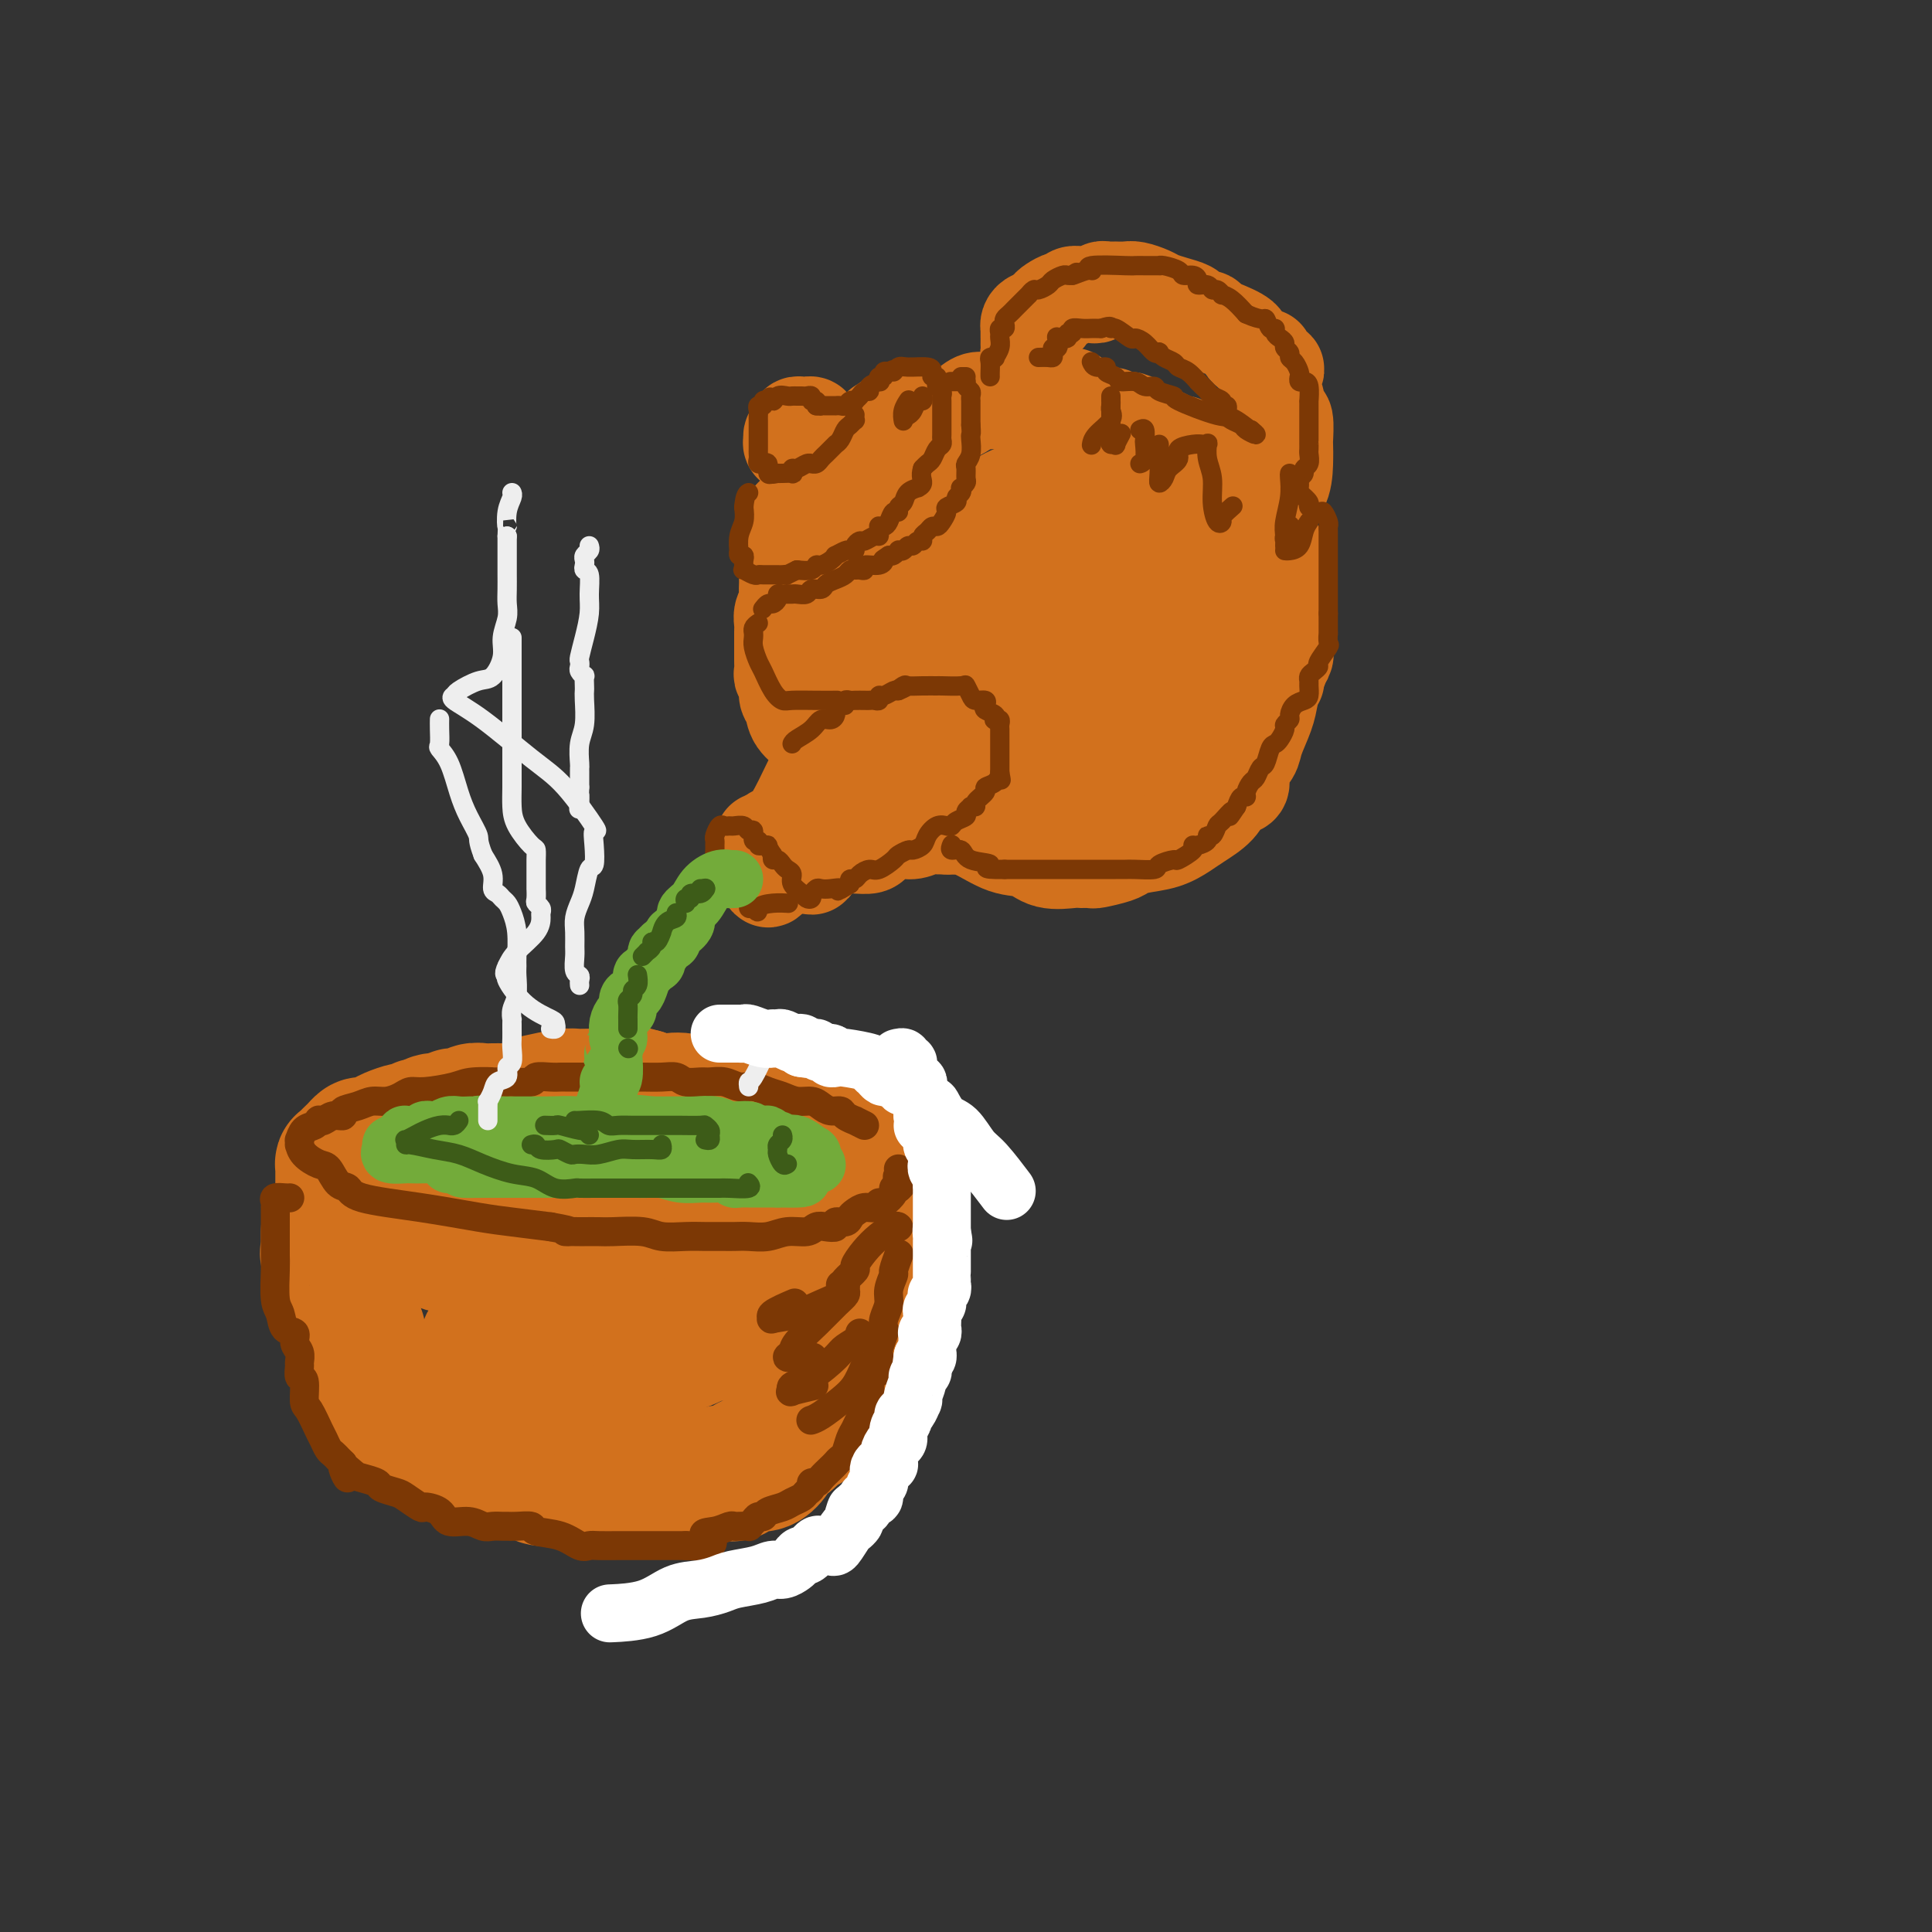 <svg viewBox='0 0 400 400' version='1.1' xmlns='http://www.w3.org/2000/svg' xmlns:xlink='http://www.w3.org/1999/xlink'><rect x="0" y="0" width="400" height="400" fill="#333333" stroke="none"/><g fill='none' stroke='rgb(210,113,29)' stroke-width='28' stroke-linecap='round' stroke-linejoin='round'><path d='M107,230c-0.448,-0.000 -0.897,-0.000 -1,0c-0.103,0.000 0.138,0.000 0,0c-0.138,-0.000 -0.656,-0.001 -1,0c-0.344,0.001 -0.515,0.004 -1,0c-0.485,-0.004 -1.286,-0.016 -2,0c-0.714,0.016 -1.341,0.061 -2,0c-0.659,-0.061 -1.349,-0.228 -2,0c-0.651,0.228 -1.264,0.850 -2,1c-0.736,0.150 -1.597,-0.171 -2,0c-0.403,0.171 -0.350,0.834 -1,1c-0.650,0.166 -2.003,-0.167 -3,0c-0.997,0.167 -1.636,0.832 -2,1c-0.364,0.168 -0.452,-0.163 -1,0c-0.548,0.163 -1.555,0.818 -2,1c-0.445,0.182 -0.329,-0.110 -1,0c-0.671,0.110 -2.130,0.621 -3,1c-0.870,0.379 -1.150,0.626 -2,1c-0.850,0.374 -2.269,0.873 -3,1c-0.731,0.127 -0.774,-0.120 -1,0c-0.226,0.120 -0.635,0.605 -1,1c-0.365,0.395 -0.686,0.700 -1,1c-0.314,0.300 -0.620,0.595 -1,1c-0.380,0.405 -0.834,0.919 -1,1c-0.166,0.081 -0.045,-0.273 0,0c0.045,0.273 0.012,1.172 0,2c-0.012,0.828 -0.003,1.584 0,2c0.003,0.416 0.001,0.493 0,1c-0.001,0.507 -0.000,1.444 0,2c0.000,0.556 0.000,0.730 0,1c-0.000,0.270 -0.000,0.635 0,1'/><path d='M71,250c0.030,1.642 0.106,1.249 1,1c0.894,-0.249 2.605,-0.352 3,0c0.395,0.352 -0.528,1.158 1,2c1.528,0.842 5.505,1.718 7,2c1.495,0.282 0.507,-0.031 1,0c0.493,0.031 2.465,0.404 4,1c1.535,0.596 2.632,1.413 5,2c2.368,0.587 6.008,0.942 8,1c1.992,0.058 2.337,-0.181 3,0c0.663,0.181 1.646,0.780 3,1c1.354,0.220 3.080,0.059 4,0c0.920,-0.059 1.035,-0.016 2,0c0.965,0.016 2.780,0.004 4,0c1.220,-0.004 1.844,-0.001 3,0c1.156,0.001 2.842,0.000 4,0c1.158,-0.000 1.788,-0.000 3,0c1.212,0.000 3.006,0.000 4,0c0.994,-0.000 1.187,0.000 2,0c0.813,-0.000 2.247,-0.000 3,0c0.753,0.000 0.825,0.001 1,0c0.175,-0.001 0.452,-0.004 1,0c0.548,0.004 1.368,0.015 2,0c0.632,-0.015 1.077,-0.057 2,0c0.923,0.057 2.323,0.212 4,0c1.677,-0.212 3.632,-0.792 5,-1c1.368,-0.208 2.148,-0.045 3,0c0.852,0.045 1.775,-0.029 3,0c1.225,0.029 2.751,0.163 4,0c1.249,-0.163 2.221,-0.621 3,-1c0.779,-0.379 1.365,-0.680 2,-1c0.635,-0.320 1.317,-0.660 2,-1'/><path d='M168,256c4.230,-0.793 3.805,-0.777 4,-1c0.195,-0.223 1.008,-0.686 2,-1c0.992,-0.314 2.161,-0.479 3,-1c0.839,-0.521 1.348,-1.396 2,-2c0.652,-0.604 1.446,-0.935 2,-1c0.554,-0.065 0.866,0.136 1,0c0.134,-0.136 0.088,-0.610 0,-1c-0.088,-0.390 -0.220,-0.696 0,-1c0.220,-0.304 0.791,-0.606 1,-1c0.209,-0.394 0.056,-0.879 0,-1c-0.056,-0.121 -0.014,0.121 0,0c0.014,-0.121 -0.001,-0.606 0,-1c0.001,-0.394 0.017,-0.697 0,-1c-0.017,-0.303 -0.067,-0.607 0,-1c0.067,-0.393 0.250,-0.874 0,-1c-0.250,-0.126 -0.934,0.103 -1,0c-0.066,-0.103 0.484,-0.539 0,-1c-0.484,-0.461 -2.004,-0.947 -3,-1c-0.996,-0.053 -1.469,0.328 -2,0c-0.531,-0.328 -1.119,-1.364 -2,-2c-0.881,-0.636 -2.054,-0.871 -3,-1c-0.946,-0.129 -1.666,-0.152 -4,-1c-2.334,-0.848 -6.283,-2.522 -8,-3c-1.717,-0.478 -1.202,0.240 -2,0c-0.798,-0.240 -2.909,-1.437 -5,-2c-2.091,-0.563 -4.163,-0.494 -6,-1c-1.837,-0.506 -3.441,-1.589 -5,-2c-1.559,-0.411 -3.074,-0.149 -4,0c-0.926,0.149 -1.265,0.185 -2,0c-0.735,-0.185 -1.868,-0.593 -3,-1'/><path d='M133,227c-7.897,-2.165 -3.140,-0.576 -2,0c1.140,0.576 -1.338,0.141 -4,0c-2.662,-0.141 -5.507,0.014 -7,0c-1.493,-0.014 -1.633,-0.196 -3,0c-1.367,0.196 -3.962,0.770 -5,1c-1.038,0.230 -0.519,0.115 0,0'/><path d='M68,255c-0.001,0.332 -0.002,0.664 0,1c0.002,0.336 0.007,0.675 0,1c-0.007,0.325 -0.026,0.635 0,1c0.026,0.365 0.098,0.784 0,1c-0.098,0.216 -0.366,0.228 0,1c0.366,0.772 1.366,2.305 2,3c0.634,0.695 0.901,0.552 1,1c0.099,0.448 0.029,1.486 0,2c-0.029,0.514 -0.018,0.505 0,1c0.018,0.495 0.042,1.493 0,2c-0.042,0.507 -0.151,0.522 0,1c0.151,0.478 0.563,1.419 1,2c0.437,0.581 0.901,0.804 1,1c0.099,0.196 -0.166,0.366 0,1c0.166,0.634 0.763,1.732 1,2c0.237,0.268 0.115,-0.294 0,0c-0.115,0.294 -0.224,1.444 0,2c0.224,0.556 0.782,0.517 1,1c0.218,0.483 0.096,1.487 0,2c-0.096,0.513 -0.165,0.533 0,1c0.165,0.467 0.564,1.380 1,2c0.436,0.620 0.907,0.946 1,1c0.093,0.054 -0.194,-0.165 0,0c0.194,0.165 0.867,0.716 1,1c0.133,0.284 -0.274,0.303 0,1c0.274,0.697 1.227,2.072 2,3c0.773,0.928 1.364,1.408 2,2c0.636,0.592 1.318,1.296 2,2'/><path d='M84,294c2.024,2.034 2.583,1.119 3,1c0.417,-0.119 0.692,0.560 1,1c0.308,0.440 0.648,0.643 1,1c0.352,0.357 0.714,0.869 1,1c0.286,0.131 0.495,-0.120 1,0c0.505,0.120 1.304,0.610 2,1c0.696,0.390 1.288,0.679 2,1c0.712,0.321 1.542,0.674 2,1c0.458,0.326 0.543,0.626 1,1c0.457,0.374 1.285,0.822 2,1c0.715,0.178 1.315,0.085 2,0c0.685,-0.085 1.453,-0.163 2,0c0.547,0.163 0.871,0.565 2,1c1.129,0.435 3.063,0.901 4,1c0.937,0.099 0.877,-0.170 1,0c0.123,0.170 0.428,0.778 1,1c0.572,0.222 1.410,0.060 2,0c0.590,-0.060 0.931,-0.016 1,0c0.069,0.016 -0.136,0.004 0,0c0.136,-0.004 0.612,-0.001 1,0c0.388,0.001 0.689,0.000 1,0c0.311,-0.000 0.633,-0.000 1,0c0.367,0.000 0.780,0.000 1,0c0.220,-0.000 0.248,-0.000 1,0c0.752,0.000 2.229,0.000 3,0c0.771,-0.000 0.835,-0.000 1,0c0.165,0.000 0.429,0.000 1,0c0.571,-0.000 1.449,-0.000 2,0c0.551,0.000 0.776,0.000 1,0'/><path d='M128,306c4.604,0.464 2.116,0.124 2,0c-0.116,-0.124 2.142,-0.034 3,0c0.858,0.034 0.316,0.010 1,0c0.684,-0.010 2.596,-0.006 4,0c1.404,0.006 2.302,0.016 3,0c0.698,-0.016 1.195,-0.056 2,0c0.805,0.056 1.917,0.207 3,0c1.083,-0.207 2.135,-0.772 3,-1c0.865,-0.228 1.542,-0.117 2,0c0.458,0.117 0.696,0.242 1,0c0.304,-0.242 0.672,-0.850 1,-1c0.328,-0.150 0.615,0.157 1,0c0.385,-0.157 0.866,-0.780 1,-1c0.134,-0.220 -0.081,-0.038 0,0c0.081,0.038 0.459,-0.069 1,0c0.541,0.069 1.247,0.313 2,0c0.753,-0.313 1.553,-1.183 2,-2c0.447,-0.817 0.541,-1.581 1,-2c0.459,-0.419 1.284,-0.494 2,-1c0.716,-0.506 1.323,-1.444 2,-2c0.677,-0.556 1.426,-0.730 2,-1c0.574,-0.270 0.975,-0.635 1,-1c0.025,-0.365 -0.326,-0.730 0,-1c0.326,-0.270 1.330,-0.444 2,-1c0.670,-0.556 1.005,-1.496 1,-2c-0.005,-0.504 -0.349,-0.574 0,-1c0.349,-0.426 1.393,-1.207 2,-2c0.607,-0.793 0.779,-1.598 1,-2c0.221,-0.402 0.492,-0.401 1,-1c0.508,-0.599 1.254,-1.800 2,-3'/><path d='M177,281c3.036,-3.993 1.125,-2.976 1,-3c-0.125,-0.024 1.535,-1.089 2,-2c0.465,-0.911 -0.266,-1.670 0,-3c0.266,-1.330 1.530,-3.233 2,-4c0.470,-0.767 0.146,-0.400 0,-1c-0.146,-0.600 -0.113,-2.168 0,-3c0.113,-0.832 0.306,-0.928 0,-1c-0.306,-0.072 -1.111,-0.119 -2,0c-0.889,0.119 -1.863,0.403 -3,1c-1.137,0.597 -2.439,1.508 -4,2c-1.561,0.492 -3.383,0.564 -5,1c-1.617,0.436 -3.029,1.235 -4,2c-0.971,0.765 -1.501,1.496 -2,2c-0.499,0.504 -0.968,0.783 -2,1c-1.032,0.217 -2.629,0.374 -4,1c-1.371,0.626 -2.518,1.722 -4,2c-1.482,0.278 -3.299,-0.261 -5,0c-1.701,0.261 -3.284,1.324 -5,2c-1.716,0.676 -3.564,0.966 -5,1c-1.436,0.034 -2.461,-0.187 -4,0c-1.539,0.187 -3.592,0.782 -5,1c-1.408,0.218 -2.170,0.058 -3,0c-0.830,-0.058 -1.728,-0.016 -3,0c-1.272,0.016 -2.919,0.004 -5,0c-2.081,-0.004 -4.594,-0.001 -6,0c-1.406,0.001 -1.703,0.001 -2,0'/><path d='M109,280c-7.062,0.457 -3.216,-0.399 -2,-1c1.216,-0.601 -0.199,-0.945 -1,-1c-0.801,-0.055 -0.989,0.180 -1,0c-0.011,-0.180 0.156,-0.776 0,-1c-0.156,-0.224 -0.634,-0.075 -1,0c-0.366,0.075 -0.620,0.076 -1,0c-0.380,-0.076 -0.886,-0.230 -1,0c-0.114,0.230 0.165,0.845 0,1c-0.165,0.155 -0.775,-0.151 -1,0c-0.225,0.151 -0.064,0.757 0,1c0.064,0.243 0.032,0.121 0,0'/></g>
<g fill='none' stroke='rgb(124,56,5)' stroke-width='6' stroke-linecap='round' stroke-linejoin='round'><path d='M179,233c-0.901,-0.444 -1.803,-0.889 -2,-1c-0.197,-0.111 0.309,0.111 0,0c-0.309,-0.111 -1.433,-0.556 -2,-1c-0.567,-0.444 -0.578,-0.889 -1,-1c-0.422,-0.111 -1.257,0.111 -2,0c-0.743,-0.111 -1.395,-0.554 -2,-1c-0.605,-0.446 -1.162,-0.894 -2,-1c-0.838,-0.106 -1.957,0.130 -3,0c-1.043,-0.130 -2.011,-0.627 -3,-1c-0.989,-0.373 -1.998,-0.622 -3,-1c-1.002,-0.378 -1.996,-0.886 -3,-1c-1.004,-0.114 -2.016,0.167 -3,0c-0.984,-0.167 -1.940,-0.780 -3,-1c-1.060,-0.220 -2.225,-0.045 -3,0c-0.775,0.045 -1.159,-0.041 -2,0c-0.841,0.041 -2.139,0.207 -3,0c-0.861,-0.207 -1.283,-0.788 -2,-1c-0.717,-0.212 -1.727,-0.057 -3,0c-1.273,0.057 -2.807,0.015 -4,0c-1.193,-0.015 -2.044,-0.004 -3,0c-0.956,0.004 -2.018,0.001 -3,0c-0.982,-0.001 -1.884,-0.000 -3,0c-1.116,0.000 -2.447,0.000 -3,0c-0.553,-0.000 -0.327,-0.001 -1,0c-0.673,0.001 -2.243,0.004 -3,0c-0.757,-0.004 -0.700,-0.015 -1,0c-0.300,0.015 -0.956,0.057 -2,0c-1.044,-0.057 -2.476,-0.211 -3,0c-0.524,0.211 -0.141,0.788 -1,1c-0.859,0.212 -2.960,0.061 -4,0c-1.040,-0.061 -1.020,-0.030 -1,0'/><path d='M105,224c-7.440,0.012 -3.541,0.041 -3,0c0.541,-0.041 -2.277,-0.152 -4,0c-1.723,0.152 -2.351,0.566 -4,1c-1.649,0.434 -4.318,0.886 -6,1c-1.682,0.114 -2.378,-0.110 -3,0c-0.622,0.110 -1.169,0.554 -2,1c-0.831,0.446 -1.944,0.894 -3,1c-1.056,0.106 -2.054,-0.130 -3,0c-0.946,0.130 -1.839,0.627 -3,1c-1.161,0.373 -2.588,0.622 -3,1c-0.412,0.378 0.191,0.885 0,1c-0.191,0.115 -1.178,-0.162 -2,0c-0.822,0.162 -1.481,0.763 -2,1c-0.519,0.237 -0.899,0.110 -1,0c-0.101,-0.110 0.078,-0.202 0,0c-0.078,0.202 -0.413,0.699 -1,1c-0.587,0.301 -1.426,0.405 -2,1c-0.574,0.595 -0.885,1.682 -1,2c-0.115,0.318 -0.035,-0.132 0,0c0.035,0.132 0.026,0.845 0,1c-0.026,0.155 -0.068,-0.249 0,0c0.068,0.249 0.246,1.151 1,2c0.754,0.849 2.085,1.645 3,2c0.915,0.355 1.414,0.269 2,1c0.586,0.731 1.257,2.280 2,3c0.743,0.720 1.557,0.613 2,1c0.443,0.387 0.517,1.270 3,2c2.483,0.730 7.377,1.309 12,2c4.623,0.691 8.975,1.494 12,2c3.025,0.506 4.721,0.716 7,1c2.279,0.284 5.139,0.642 8,1'/><path d='M114,254c6.536,1.155 3.375,1.042 3,1c-0.375,-0.042 2.035,-0.012 3,0c0.965,0.012 0.486,0.007 1,0c0.514,-0.007 2.020,-0.016 3,0c0.980,0.016 1.434,0.057 3,0c1.566,-0.057 4.244,-0.211 6,0c1.756,0.211 2.588,0.789 4,1c1.412,0.211 3.403,0.057 5,0c1.597,-0.057 2.800,-0.015 4,0c1.200,0.015 2.396,0.005 3,0c0.604,-0.005 0.614,-0.005 1,0c0.386,0.005 1.146,0.017 2,0c0.854,-0.017 1.800,-0.061 3,0c1.200,0.061 2.653,0.226 4,0c1.347,-0.226 2.590,-0.844 4,-1c1.410,-0.156 2.989,0.150 4,0c1.011,-0.150 1.455,-0.757 2,-1c0.545,-0.243 1.193,-0.121 2,0c0.807,0.121 1.774,0.240 2,0c0.226,-0.240 -0.287,-0.839 0,-1c0.287,-0.161 1.376,0.116 2,0c0.624,-0.116 0.783,-0.624 1,-1c0.217,-0.376 0.491,-0.621 1,-1c0.509,-0.379 1.255,-0.893 2,-1c0.745,-0.107 1.491,0.192 2,0c0.509,-0.192 0.780,-0.875 1,-1c0.220,-0.125 0.389,0.307 1,0c0.611,-0.307 1.665,-1.352 2,-2c0.335,-0.648 -0.047,-0.899 0,-1c0.047,-0.101 0.524,-0.050 1,0'/><path d='M186,246c1.702,-1.491 0.456,-1.719 0,-2c-0.456,-0.281 -0.123,-0.614 0,-1c0.123,-0.386 0.035,-0.825 0,-1c-0.035,-0.175 -0.018,-0.088 0,0'/><path d='M60,248c-0.196,0.021 -0.392,0.042 -1,0c-0.608,-0.042 -1.627,-0.148 -2,0c-0.373,0.148 -0.100,0.550 0,1c0.100,0.450 0.027,0.947 0,1c-0.027,0.053 -0.007,-0.338 0,0c0.007,0.338 0.002,1.407 0,2c-0.002,0.593 -0.001,0.711 0,1c0.001,0.289 0.000,0.749 0,1c-0.000,0.251 -0.001,0.294 0,1c0.001,0.706 0.004,2.075 0,3c-0.004,0.925 -0.013,1.407 0,2c0.013,0.593 0.050,1.296 0,3c-0.050,1.704 -0.186,4.410 0,6c0.186,1.590 0.695,2.064 1,3c0.305,0.936 0.407,2.335 1,3c0.593,0.665 1.676,0.597 2,1c0.324,0.403 -0.110,1.278 0,2c0.110,0.722 0.766,1.290 1,2c0.234,0.710 0.048,1.563 0,2c-0.048,0.437 0.042,0.457 0,1c-0.042,0.543 -0.215,1.609 0,2c0.215,0.391 0.817,0.107 1,1c0.183,0.893 -0.053,2.964 0,4c0.053,1.036 0.395,1.037 1,2c0.605,0.963 1.471,2.888 2,4c0.529,1.112 0.719,1.411 1,2c0.281,0.589 0.653,1.467 1,2c0.347,0.533 0.670,0.720 1,1c0.330,0.280 0.666,0.651 1,1c0.334,0.349 0.667,0.674 1,1'/><path d='M71,303c2.064,5.438 0.225,2.034 0,1c-0.225,-1.034 1.165,0.300 2,1c0.835,0.700 1.114,0.764 2,1c0.886,0.236 2.378,0.645 3,1c0.622,0.355 0.374,0.655 1,1c0.626,0.345 2.125,0.735 3,1c0.875,0.265 1.125,0.404 2,1c0.875,0.596 2.377,1.647 3,2c0.623,0.353 0.369,0.007 1,0c0.631,-0.007 2.147,0.324 3,1c0.853,0.676 1.045,1.698 2,2c0.955,0.302 2.675,-0.115 4,0c1.325,0.115 2.254,0.763 3,1c0.746,0.237 1.307,0.063 2,0c0.693,-0.063 1.516,-0.013 2,0c0.484,0.013 0.628,-0.009 1,0c0.372,0.009 0.971,0.048 2,0c1.029,-0.048 2.489,-0.185 3,0c0.511,0.185 0.074,0.691 1,1c0.926,0.309 3.213,0.423 5,1c1.787,0.577 3.072,1.619 4,2c0.928,0.381 1.498,0.102 2,0c0.502,-0.102 0.936,-0.027 2,0c1.064,0.027 2.758,0.007 4,0c1.242,-0.007 2.034,-0.002 3,0c0.966,0.002 2.107,0.001 3,0c0.893,-0.001 1.538,-0.000 2,0c0.462,0.000 0.743,0.000 1,0c0.257,-0.000 0.492,-0.000 1,0c0.508,0.000 1.288,0.000 2,0c0.712,-0.000 1.356,-0.000 2,0'/><path d='M142,320c8.410,0.365 4.935,-1.223 4,-2c-0.935,-0.777 0.671,-0.744 2,-1c1.329,-0.256 2.380,-0.800 3,-1c0.620,-0.200 0.810,-0.056 1,0c0.190,0.056 0.379,0.025 1,0c0.621,-0.025 1.672,-0.044 2,0c0.328,0.044 -0.069,0.153 0,0c0.069,-0.153 0.603,-0.566 1,-1c0.397,-0.434 0.658,-0.890 1,-1c0.342,-0.110 0.764,0.125 1,0c0.236,-0.125 0.287,-0.611 1,-1c0.713,-0.389 2.090,-0.681 3,-1c0.910,-0.319 1.353,-0.664 2,-1c0.647,-0.336 1.497,-0.664 2,-1c0.503,-0.336 0.659,-0.680 1,-1c0.341,-0.320 0.869,-0.614 1,-1c0.131,-0.386 -0.134,-0.863 0,-1c0.134,-0.137 0.666,0.065 1,0c0.334,-0.065 0.471,-0.397 1,-1c0.529,-0.603 1.451,-1.478 2,-2c0.549,-0.522 0.724,-0.692 1,-1c0.276,-0.308 0.651,-0.754 1,-1c0.349,-0.246 0.672,-0.292 1,-1c0.328,-0.708 0.661,-2.078 1,-3c0.339,-0.922 0.683,-1.397 1,-2c0.317,-0.603 0.607,-1.333 1,-2c0.393,-0.667 0.889,-1.272 1,-2c0.111,-0.728 -0.162,-1.581 0,-2c0.162,-0.419 0.761,-0.406 1,-1c0.239,-0.594 0.120,-1.797 0,-3'/><path d='M180,286c1.377,-2.766 1.819,-1.682 2,-2c0.181,-0.318 0.100,-2.038 0,-3c-0.100,-0.962 -0.219,-1.167 0,-2c0.219,-0.833 0.776,-2.294 1,-3c0.224,-0.706 0.117,-0.655 0,-1c-0.117,-0.345 -0.243,-1.084 0,-2c0.243,-0.916 0.853,-2.008 1,-3c0.147,-0.992 -0.171,-1.885 0,-3c0.171,-1.115 0.829,-2.454 1,-3c0.171,-0.546 -0.146,-0.301 0,-1c0.146,-0.699 0.756,-2.343 1,-3c0.244,-0.657 0.122,-0.329 0,0'/><path d='M186,254c0.042,0.043 0.084,0.085 0,0c-0.084,-0.085 -0.294,-0.298 -1,0c-0.706,0.298 -1.910,1.106 -3,2c-1.090,0.894 -2.068,1.874 -3,3c-0.932,1.126 -1.820,2.399 -2,3c-0.180,0.601 0.347,0.531 0,1c-0.347,0.469 -1.567,1.477 -2,2c-0.433,0.523 -0.079,0.560 0,1c0.079,0.440 -0.118,1.281 -1,2c-0.882,0.719 -2.451,1.315 -4,2c-1.549,0.685 -3.080,1.458 -5,2c-1.920,0.542 -4.230,0.852 -5,1c-0.770,0.148 -0.000,0.132 0,0c0.000,-0.132 -0.769,-0.382 0,-1c0.769,-0.618 3.077,-1.605 4,-2c0.923,-0.395 0.462,-0.197 0,0'/><path d='M174,266c0.432,-0.093 0.865,-0.185 1,0c0.135,0.185 -0.027,0.648 0,1c0.027,0.352 0.243,0.595 0,1c-0.243,0.405 -0.946,0.974 -2,2c-1.054,1.026 -2.460,2.510 -4,4c-1.540,1.490 -3.214,2.988 -4,4c-0.786,1.012 -0.683,1.539 -1,2c-0.317,0.461 -1.054,0.855 -1,1c0.054,0.145 0.899,0.039 2,0c1.101,-0.039 2.457,-0.011 3,0c0.543,0.011 0.271,0.006 0,0'/><path d='M178,276c0.311,0.228 0.622,0.456 0,1c-0.622,0.544 -2.176,1.403 -3,2c-0.824,0.597 -0.918,0.931 -2,2c-1.082,1.069 -3.151,2.871 -5,4c-1.849,1.129 -3.479,1.584 -4,2c-0.521,0.416 0.067,0.792 0,1c-0.067,0.208 -0.787,0.248 0,0c0.787,-0.248 3.082,-0.785 4,-1c0.918,-0.215 0.459,-0.107 0,0'/><path d='M179,283c-0.611,1.434 -1.222,2.868 -2,4c-0.778,1.132 -1.724,1.963 -3,3c-1.276,1.037 -2.882,2.279 -4,3c-1.118,0.721 -1.748,0.920 -2,1c-0.252,0.080 -0.126,0.040 0,0'/></g>
<g fill='none' stroke='rgb(210,113,29)' stroke-width='20' stroke-linecap='round' stroke-linejoin='round'><path d='M158,174c-0.082,0.444 -0.164,0.889 0,1c0.164,0.111 0.572,-0.111 1,0c0.428,0.111 0.874,0.555 1,1c0.126,0.445 -0.068,0.890 0,1c0.068,0.110 0.400,-0.114 1,0c0.600,0.114 1.470,0.566 2,1c0.530,0.434 0.719,0.848 1,1c0.281,0.152 0.652,0.041 1,0c0.348,-0.041 0.671,-0.012 1,0c0.329,0.012 0.665,0.006 1,0'/><path d='M167,179c1.614,0.756 1.151,0.147 1,0c-0.151,-0.147 0.012,0.168 0,0c-0.012,-0.168 -0.200,-0.819 0,-1c0.200,-0.181 0.787,0.106 1,0c0.213,-0.106 0.053,-0.607 0,-1c-0.053,-0.393 -0.001,-0.679 0,-1c0.001,-0.321 -0.051,-0.678 0,-1c0.051,-0.322 0.206,-0.608 0,-1c-0.206,-0.392 -0.773,-0.890 -1,-1c-0.227,-0.110 -0.112,0.166 0,0c0.112,-0.166 0.223,-0.776 0,-1c-0.223,-0.224 -0.778,-0.064 -1,0c-0.222,0.064 -0.111,0.032 0,0'/><path d='M171,108c0.032,-0.341 0.064,-0.682 0,-1c-0.064,-0.318 -0.226,-0.614 0,-1c0.226,-0.386 0.838,-0.862 1,-1c0.162,-0.138 -0.125,0.064 0,0c0.125,-0.064 0.663,-0.393 1,-1c0.337,-0.607 0.472,-1.492 1,-2c0.528,-0.508 1.450,-0.639 2,-1c0.550,-0.361 0.730,-0.952 1,-2c0.270,-1.048 0.631,-2.552 1,-3c0.369,-0.448 0.748,0.160 1,0c0.252,-0.160 0.378,-1.090 1,-2c0.622,-0.910 1.738,-1.802 2,-2c0.262,-0.198 -0.332,0.297 0,0c0.332,-0.297 1.591,-1.384 2,-2c0.409,-0.616 -0.032,-0.759 0,-1c0.032,-0.241 0.536,-0.581 1,-1c0.464,-0.419 0.887,-0.916 1,-1c0.113,-0.084 -0.085,0.247 0,0c0.085,-0.247 0.453,-1.070 0,-1c-0.453,0.070 -1.726,1.035 -3,2'/><path d='M183,88c-0.694,0.273 -0.931,0.454 -1,1c-0.069,0.546 0.028,1.457 0,2c-0.028,0.543 -0.183,0.718 -1,1c-0.817,0.282 -2.296,0.670 -3,1c-0.704,0.330 -0.633,0.603 -1,1c-0.367,0.397 -1.172,0.918 -2,2c-0.828,1.082 -1.679,2.724 -3,4c-1.321,1.276 -3.110,2.187 -4,3c-0.890,0.813 -0.879,1.528 -1,2c-0.121,0.472 -0.372,0.700 -1,1c-0.628,0.300 -1.632,0.672 -2,1c-0.368,0.328 -0.099,0.613 0,1c0.099,0.387 0.026,0.877 0,1c-0.026,0.123 -0.007,-0.123 0,0c0.007,0.123 0.002,0.613 0,1c-0.002,0.387 -0.001,0.671 0,1c0.001,0.329 0.000,0.704 0,1c-0.000,0.296 -0.000,0.513 0,1c0.000,0.487 0.000,1.243 0,2c-0.000,0.757 -0.000,1.515 0,2c0.000,0.485 0.000,0.697 0,1c-0.000,0.303 -0.000,0.697 0,1c0.000,0.303 0.000,0.515 0,1c-0.000,0.485 -0.000,1.242 0,2'/><path d='M164,122c0.014,2.418 0.050,1.464 0,1c-0.050,-0.464 -0.186,-0.437 0,0c0.186,0.437 0.694,1.283 1,2c0.306,0.717 0.408,1.305 1,2c0.592,0.695 1.672,1.499 2,2c0.328,0.501 -0.096,0.700 0,1c0.096,0.300 0.712,0.701 1,1c0.288,0.299 0.249,0.496 1,1c0.751,0.504 2.291,1.315 3,2c0.709,0.685 0.585,1.245 1,2c0.415,0.755 1.368,1.704 2,2c0.632,0.296 0.944,-0.061 1,0c0.056,0.061 -0.143,0.541 0,1c0.143,0.459 0.630,0.898 1,1c0.370,0.102 0.625,-0.131 1,0c0.375,0.131 0.870,0.626 1,1c0.130,0.374 -0.106,0.626 0,1c0.106,0.374 0.552,0.870 1,1c0.448,0.130 0.897,-0.106 1,0c0.103,0.106 -0.141,0.553 0,1c0.141,0.447 0.668,0.894 1,1c0.332,0.106 0.470,-0.130 1,0c0.530,0.130 1.451,0.627 2,1c0.549,0.373 0.724,0.622 1,1c0.276,0.378 0.651,0.885 1,1c0.349,0.115 0.671,-0.161 1,0c0.329,0.161 0.665,0.760 1,1c0.335,0.240 0.667,0.120 1,0'/><path d='M191,149c3.431,2.517 1.509,0.310 1,0c-0.509,-0.310 0.395,1.278 1,2c0.605,0.722 0.911,0.579 2,1c1.089,0.421 2.960,1.405 4,2c1.040,0.595 1.249,0.801 2,1c0.751,0.199 2.046,0.392 3,1c0.954,0.608 1.568,1.631 2,2c0.432,0.369 0.682,0.084 1,0c0.318,-0.084 0.704,0.034 1,0c0.296,-0.034 0.504,-0.219 1,0c0.496,0.219 1.281,0.843 2,1c0.719,0.157 1.372,-0.154 2,0c0.628,0.154 1.231,0.772 2,1c0.769,0.228 1.703,0.065 2,0c0.297,-0.065 -0.042,-0.031 0,0c0.042,0.031 0.465,0.061 1,0c0.535,-0.061 1.184,-0.212 2,0c0.816,0.212 1.801,0.789 3,1c1.199,0.211 2.611,0.057 4,0c1.389,-0.057 2.753,-0.015 4,0c1.247,0.015 2.376,0.004 3,0c0.624,-0.004 0.744,-0.002 1,0c0.256,0.002 0.647,0.002 1,0c0.353,-0.002 0.667,-0.007 1,0c0.333,0.007 0.684,0.026 1,0c0.316,-0.026 0.596,-0.098 1,0c0.404,0.098 0.933,0.367 2,0c1.067,-0.367 2.672,-1.368 4,-2c1.328,-0.632 2.379,-0.895 3,-1c0.621,-0.105 0.810,-0.053 1,0'/><path d='M249,158c4.137,-0.656 1.479,-0.795 1,-1c-0.479,-0.205 1.220,-0.474 2,-1c0.780,-0.526 0.642,-1.307 1,-2c0.358,-0.693 1.213,-1.298 2,-2c0.787,-0.702 1.507,-1.503 2,-2c0.493,-0.497 0.760,-0.691 1,-1c0.240,-0.309 0.455,-0.734 1,-1c0.545,-0.266 1.422,-0.372 2,-1c0.578,-0.628 0.859,-1.778 1,-2c0.141,-0.222 0.142,0.485 0,0c-0.142,-0.485 -0.426,-2.162 0,-3c0.426,-0.838 1.563,-0.835 2,-1c0.437,-0.165 0.173,-0.496 0,-1c-0.173,-0.504 -0.257,-1.181 0,-2c0.257,-0.819 0.853,-1.781 1,-2c0.147,-0.219 -0.157,0.304 0,0c0.157,-0.304 0.774,-1.435 1,-2c0.226,-0.565 0.060,-0.563 0,-1c-0.060,-0.437 -0.015,-1.313 0,-2c0.015,-0.687 0.000,-1.185 0,-2c-0.000,-0.815 0.015,-1.948 0,-3c-0.015,-1.052 -0.059,-2.021 0,-3c0.059,-0.979 0.223,-1.966 0,-3c-0.223,-1.034 -0.832,-2.116 -1,-3c-0.168,-0.884 0.106,-1.569 0,-2c-0.106,-0.431 -0.591,-0.608 -1,-1c-0.409,-0.392 -0.742,-1.000 -1,-2c-0.258,-1.000 -0.440,-2.392 -1,-3c-0.560,-0.608 -1.497,-0.433 -2,-1c-0.503,-0.567 -0.572,-1.876 -1,-3c-0.428,-1.124 -1.214,-2.062 -2,-3'/><path d='M257,102c-1.695,-3.362 -1.431,-2.766 -2,-3c-0.569,-0.234 -1.969,-1.299 -3,-2c-1.031,-0.701 -1.693,-1.037 -3,-2c-1.307,-0.963 -3.258,-2.553 -4,-3c-0.742,-0.447 -0.273,0.249 -1,0c-0.727,-0.249 -2.650,-1.444 -4,-2c-1.350,-0.556 -2.129,-0.474 -3,-1c-0.871,-0.526 -1.835,-1.662 -3,-2c-1.165,-0.338 -2.532,0.121 -3,0c-0.468,-0.121 -0.037,-0.821 -1,-1c-0.963,-0.179 -3.319,0.162 -4,0c-0.681,-0.162 0.313,-0.827 0,-1c-0.313,-0.173 -1.932,0.146 -3,0c-1.068,-0.146 -1.585,-0.757 -3,-1c-1.415,-0.243 -3.727,-0.118 -5,0c-1.273,0.118 -1.506,0.228 -2,0c-0.494,-0.228 -1.250,-0.793 -2,-1c-0.750,-0.207 -1.496,-0.055 -2,0c-0.504,0.055 -0.767,0.013 -1,0c-0.233,-0.013 -0.435,0.003 -1,0c-0.565,-0.003 -1.494,-0.024 -2,0c-0.506,0.024 -0.589,0.093 -1,0c-0.411,-0.093 -1.150,-0.348 -2,0c-0.850,0.348 -1.810,1.297 -3,2c-1.190,0.703 -2.609,1.158 -4,2c-1.391,0.842 -2.754,2.071 -4,3c-1.246,0.929 -2.375,1.558 -3,2c-0.625,0.442 -0.745,0.696 -1,1c-0.255,0.304 -0.644,0.658 -1,1c-0.356,0.342 -0.678,0.671 -1,1'/><path d='M185,95c-3.006,1.997 -2.021,0.991 -2,1c0.021,0.009 -0.922,1.033 -2,2c-1.078,0.967 -2.290,1.876 -3,3c-0.710,1.124 -0.917,2.464 -1,3c-0.083,0.536 -0.041,0.268 0,0'/><path d='M163,120c0.008,0.245 0.016,0.489 0,1c-0.016,0.511 -0.057,1.288 0,2c0.057,0.712 0.211,1.358 0,2c-0.211,0.642 -0.789,1.280 -1,2c-0.211,0.720 -0.056,1.520 0,2c0.056,0.480 0.014,0.638 0,2c-0.014,1.362 0.000,3.926 0,5c-0.000,1.074 -0.015,0.658 0,1c0.015,0.342 0.060,1.442 0,2c-0.060,0.558 -0.225,0.575 0,1c0.225,0.425 0.841,1.258 1,2c0.159,0.742 -0.140,1.392 0,2c0.140,0.608 0.720,1.173 1,2c0.280,0.827 0.260,1.914 1,3c0.740,1.086 2.239,2.169 3,3c0.761,0.831 0.782,1.410 1,2c0.218,0.590 0.631,1.190 1,2c0.369,0.810 0.694,1.830 1,2c0.306,0.170 0.591,-0.511 1,0c0.409,0.511 0.940,2.213 2,3c1.060,0.787 2.649,0.658 4,1c1.351,0.342 2.465,1.153 3,2c0.535,0.847 0.490,1.728 1,2c0.510,0.272 1.574,-0.065 2,0c0.426,0.065 0.213,0.533 0,1'/><path d='M184,167c1.723,0.937 1.031,0.279 1,0c-0.031,-0.279 0.601,-0.179 1,0c0.399,0.179 0.566,0.437 2,1c1.434,0.563 4.134,1.431 6,2c1.866,0.569 2.899,0.840 4,1c1.101,0.160 2.270,0.211 4,1c1.730,0.789 4.020,2.317 6,3c1.980,0.683 3.648,0.523 5,1c1.352,0.477 2.387,1.593 4,2c1.613,0.407 3.805,0.106 5,0c1.195,-0.106 1.394,-0.017 2,0c0.606,0.017 1.620,-0.037 2,0c0.380,0.037 0.128,0.165 1,0c0.872,-0.165 2.870,-0.625 4,-1c1.130,-0.375 1.393,-0.666 2,-1c0.607,-0.334 1.560,-0.711 3,-1c1.440,-0.289 3.369,-0.491 5,-1c1.631,-0.509 2.965,-1.327 4,-2c1.035,-0.673 1.770,-1.201 3,-2c1.230,-0.799 2.955,-1.869 4,-3c1.045,-1.131 1.411,-2.323 2,-3c0.589,-0.677 1.399,-0.840 2,-1c0.601,-0.160 0.991,-0.318 1,-1c0.009,-0.682 -0.362,-1.889 0,-3c0.362,-1.111 1.459,-2.125 2,-3c0.541,-0.875 0.526,-1.610 1,-3c0.474,-1.390 1.436,-3.434 2,-5c0.564,-1.566 0.729,-2.652 1,-4c0.271,-1.348 0.649,-2.956 1,-4c0.351,-1.044 0.676,-1.522 1,-2'/><path d='M265,138c1.465,-4.071 1.129,-2.248 1,-2c-0.129,0.248 -0.049,-1.078 0,-2c0.049,-0.922 0.068,-1.440 0,-2c-0.068,-0.560 -0.222,-1.161 -1,-2c-0.778,-0.839 -2.180,-1.917 -3,-3c-0.820,-1.083 -1.058,-2.171 -2,-3c-0.942,-0.829 -2.590,-1.399 -3,-2c-0.410,-0.601 0.416,-1.233 0,-2c-0.416,-0.767 -2.073,-1.668 -3,-2c-0.927,-0.332 -1.122,-0.095 -1,0c0.122,0.095 0.563,0.049 0,0c-0.563,-0.049 -2.129,-0.100 -3,0c-0.871,0.100 -1.048,0.352 -2,1c-0.952,0.648 -2.679,1.690 -4,3c-1.321,1.310 -2.234,2.886 -4,5c-1.766,2.114 -4.383,4.766 -6,7c-1.617,2.234 -2.232,4.049 -3,6c-0.768,1.951 -1.689,4.039 -2,6c-0.311,1.961 -0.012,3.796 0,5c0.012,1.204 -0.261,1.778 0,2c0.261,0.222 1.058,0.092 2,0c0.942,-0.092 2.031,-0.145 3,0c0.969,0.145 1.818,0.487 3,0c1.182,-0.487 2.695,-1.805 4,-3c1.305,-1.195 2.401,-2.269 4,-4c1.599,-1.731 3.700,-4.120 5,-7c1.300,-2.880 1.800,-6.251 2,-9c0.200,-2.749 0.100,-4.874 0,-7'/><path d='M252,123c0.331,-3.158 0.158,-3.054 0,-3c-0.158,0.054 -0.303,0.056 -1,0c-0.697,-0.056 -1.947,-0.170 -3,0c-1.053,0.170 -1.908,0.624 -5,2c-3.092,1.376 -8.422,3.674 -12,5c-3.578,1.326 -5.404,1.681 -7,2c-1.596,0.319 -2.964,0.602 -4,1c-1.036,0.398 -1.742,0.912 -2,1c-0.258,0.088 -0.068,-0.249 0,0c0.068,0.249 0.013,1.085 0,2c-0.013,0.915 0.015,1.908 0,3c-0.015,1.092 -0.072,2.282 0,3c0.072,0.718 0.274,0.964 1,1c0.726,0.036 1.977,-0.137 3,0c1.023,0.137 1.819,0.585 4,-1c2.181,-1.585 5.748,-5.204 8,-8c2.252,-2.796 3.190,-4.768 4,-7c0.810,-2.232 1.492,-4.725 2,-7c0.508,-2.275 0.841,-4.333 1,-6c0.159,-1.667 0.142,-2.945 0,-4c-0.142,-1.055 -0.411,-1.889 -2,-3c-1.589,-1.111 -4.498,-2.499 -7,-3c-2.502,-0.501 -4.595,-0.116 -7,0c-2.405,0.116 -5.121,-0.037 -8,0c-2.879,0.037 -5.920,0.264 -9,2c-3.080,1.736 -6.198,4.982 -8,7c-1.802,2.018 -2.287,2.809 -3,4c-0.713,1.191 -1.653,2.782 -2,4c-0.347,1.218 -0.099,2.062 0,3c0.099,0.938 0.050,1.969 0,3'/><path d='M195,124c-0.734,2.331 -0.070,1.160 1,1c1.070,-0.160 2.547,0.691 4,1c1.453,0.309 2.882,0.076 5,0c2.118,-0.076 4.924,0.006 8,-1c3.076,-1.006 6.421,-3.100 9,-6c2.579,-2.900 4.393,-6.605 5,-9c0.607,-2.395 0.008,-3.478 0,-4c-0.008,-0.522 0.574,-0.482 1,-1c0.426,-0.518 0.694,-1.592 0,-2c-0.694,-0.408 -2.350,-0.148 -4,0c-1.650,0.148 -3.294,0.184 -5,0c-1.706,-0.184 -3.473,-0.589 -6,0c-2.527,0.589 -5.815,2.171 -8,4c-2.185,1.829 -3.267,3.903 -5,6c-1.733,2.097 -4.116,4.215 -5,6c-0.884,1.785 -0.270,3.236 0,5c0.270,1.764 0.196,3.842 0,5c-0.196,1.158 -0.512,1.397 0,2c0.512,0.603 1.853,1.570 3,2c1.147,0.430 2.100,0.324 4,0c1.900,-0.324 4.747,-0.866 7,-2c2.253,-1.134 3.910,-2.858 5,-4c1.090,-1.142 1.612,-1.700 2,-3c0.388,-1.300 0.643,-3.343 1,-5c0.357,-1.657 0.816,-2.928 1,-4c0.184,-1.072 0.095,-1.946 0,-3c-0.095,-1.054 -0.194,-2.288 -1,-3c-0.806,-0.712 -2.319,-0.902 -4,-1c-1.681,-0.098 -3.529,-0.103 -6,0c-2.471,0.103 -5.563,0.315 -8,1c-2.437,0.685 -4.218,1.842 -6,3'/><path d='M193,112c-3.996,0.671 -1.984,0.849 -2,2c-0.016,1.151 -2.058,3.277 -3,4c-0.942,0.723 -0.783,0.044 -1,1c-0.217,0.956 -0.809,3.548 -1,5c-0.191,1.452 0.019,1.764 0,3c-0.019,1.236 -0.267,3.397 0,5c0.267,1.603 1.049,2.650 2,3c0.951,0.350 2.072,0.004 3,0c0.928,-0.004 1.663,0.333 3,0c1.337,-0.333 3.277,-1.335 5,-2c1.723,-0.665 3.231,-0.994 5,-2c1.769,-1.006 3.801,-2.688 5,-4c1.199,-1.312 1.567,-2.254 2,-4c0.433,-1.746 0.931,-4.298 1,-7c0.069,-2.702 -0.291,-5.556 -1,-7c-0.709,-1.444 -1.767,-1.479 -3,-2c-1.233,-0.521 -2.642,-1.528 -4,-2c-1.358,-0.472 -2.665,-0.410 -4,0c-1.335,0.410 -2.699,1.169 -4,2c-1.301,0.831 -2.541,1.734 -4,3c-1.459,1.266 -3.138,2.896 -4,4c-0.862,1.104 -0.906,1.684 -2,3c-1.094,1.316 -3.239,3.369 -4,5c-0.761,1.631 -0.138,2.840 0,4c0.138,1.160 -0.210,2.272 0,4c0.210,1.728 0.976,4.071 3,6c2.024,1.929 5.305,3.445 9,5c3.695,1.555 7.802,3.149 11,4c3.198,0.851 5.485,0.957 8,1c2.515,0.043 5.257,0.021 8,0'/><path d='M221,146c3.072,0.174 2.752,0.111 3,0c0.248,-0.111 1.062,-0.268 2,-1c0.938,-0.732 1.998,-2.039 3,-3c1.002,-0.961 1.946,-1.577 3,-2c1.054,-0.423 2.216,-0.653 2,0c-0.216,0.653 -1.812,2.189 -3,3c-1.188,0.811 -1.968,0.897 -3,2c-1.032,1.103 -2.315,3.224 -3,4c-0.685,0.776 -0.771,0.208 -1,0c-0.229,-0.208 -0.600,-0.056 -1,0c-0.400,0.056 -0.829,0.016 -1,0c-0.171,-0.016 -0.086,-0.008 0,0'/><path d='M207,172c-1.106,-0.845 -2.212,-1.690 -3,-2c-0.788,-0.310 -1.259,-0.084 -2,0c-0.741,0.084 -1.752,0.026 -2,0c-0.248,-0.026 0.265,-0.021 0,0c-0.265,0.021 -1.310,0.058 -2,0c-0.690,-0.058 -1.024,-0.211 -1,0c0.024,0.211 0.408,0.788 0,1c-0.408,0.212 -1.607,0.061 -2,0c-0.393,-0.061 0.020,-0.031 0,0c-0.020,0.031 -0.475,0.064 -1,0c-0.525,-0.064 -1.121,-0.225 -2,0c-0.879,0.225 -2.041,0.834 -3,1c-0.959,0.166 -1.715,-0.113 -3,0c-1.285,0.113 -3.098,0.619 -4,1c-0.902,0.381 -0.891,0.638 -1,1c-0.109,0.362 -0.337,0.828 -1,1c-0.663,0.172 -1.761,0.049 -3,0c-1.239,-0.049 -2.620,-0.025 -4,0'/><path d='M173,175c-4.300,1.016 -3.051,1.056 -3,1c0.051,-0.056 -1.097,-0.207 -2,0c-0.903,0.207 -1.562,0.774 -2,1c-0.438,0.226 -0.656,0.112 -1,0c-0.344,-0.112 -0.813,-0.223 -1,0c-0.187,0.223 -0.092,0.781 0,1c0.092,0.219 0.179,0.100 0,0c-0.179,-0.100 -0.626,-0.179 -1,0c-0.374,0.179 -0.675,0.616 -1,1c-0.325,0.384 -0.676,0.713 -1,1c-0.324,0.287 -0.623,0.530 -1,1c-0.377,0.470 -0.832,1.165 -1,1c-0.168,-0.165 -0.048,-1.190 0,-2c0.048,-0.810 0.024,-1.405 0,-2'/><path d='M159,178c0.229,-1.003 0.801,-1.510 1,-2c0.199,-0.490 0.023,-0.961 0,-1c-0.023,-0.039 0.105,0.355 0,0c-0.105,-0.355 -0.443,-1.458 0,-2c0.443,-0.542 1.668,-0.524 3,-2c1.332,-1.476 2.770,-4.447 4,-7c1.230,-2.553 2.252,-4.688 4,-7c1.748,-2.312 4.220,-4.803 6,-8c1.780,-3.197 2.866,-7.102 4,-11c1.134,-3.898 2.314,-7.790 3,-11c0.686,-3.210 0.877,-5.740 1,-8c0.123,-2.260 0.177,-4.252 0,-6c-0.177,-1.748 -0.583,-3.252 -1,-4c-0.417,-0.748 -0.843,-0.740 -1,-1c-0.157,-0.260 -0.045,-0.789 0,-1c0.045,-0.211 0.022,-0.106 0,0'/><path d='M173,101c0.008,-0.325 0.016,-0.649 0,-1c-0.016,-0.351 -0.056,-0.727 0,-1c0.056,-0.273 0.208,-0.441 0,-1c-0.208,-0.559 -0.778,-1.508 -1,-2c-0.222,-0.492 -0.097,-0.528 0,-1c0.097,-0.472 0.167,-1.379 0,-2c-0.167,-0.621 -0.570,-0.954 -1,-1c-0.430,-0.046 -0.886,0.195 -1,0c-0.114,-0.195 0.114,-0.827 0,-1c-0.114,-0.173 -0.569,0.111 -1,0c-0.431,-0.111 -0.836,-0.618 -1,-1c-0.164,-0.382 -0.086,-0.639 0,-1c0.086,-0.361 0.182,-0.826 0,-1c-0.182,-0.174 -0.641,-0.058 -1,0c-0.359,0.058 -0.618,0.057 -1,0c-0.382,-0.057 -0.886,-0.170 -1,0c-0.114,0.170 0.162,0.623 0,1c-0.162,0.377 -0.760,0.679 -1,1c-0.240,0.321 -0.120,0.660 0,1'/><path d='M164,91c-0.333,0.707 -0.166,0.974 0,1c0.166,0.026 0.332,-0.189 1,0c0.668,0.189 1.839,0.783 3,1c1.161,0.217 2.313,0.059 3,0c0.687,-0.059 0.911,-0.017 1,0c0.089,0.017 0.045,0.008 0,0'/><path d='M222,82c-0.325,-0.000 -0.650,-0.000 -1,0c-0.350,0.000 -0.725,0.000 -1,0c-0.275,-0.000 -0.451,-0.002 -1,0c-0.549,0.002 -1.471,0.007 -2,0c-0.529,-0.007 -0.663,-0.025 -1,0c-0.337,0.025 -0.875,0.095 -1,0c-0.125,-0.095 0.163,-0.354 0,-1c-0.163,-0.646 -0.776,-1.679 -1,-2c-0.224,-0.321 -0.059,0.069 0,0c0.059,-0.069 0.012,-0.596 0,-1c-0.012,-0.404 0.011,-0.685 0,-1c-0.011,-0.315 -0.055,-0.665 0,-1c0.055,-0.335 0.211,-0.654 0,-1c-0.211,-0.346 -0.789,-0.719 -1,-1c-0.211,-0.281 -0.057,-0.471 0,-1c0.057,-0.529 0.015,-1.399 0,-2c-0.015,-0.601 -0.005,-0.934 0,-1c0.005,-0.066 0.003,0.136 0,0c-0.003,-0.136 -0.009,-0.611 0,-1c0.009,-0.389 0.033,-0.692 0,-1c-0.033,-0.308 -0.124,-0.621 0,-1c0.124,-0.379 0.464,-0.822 1,-1c0.536,-0.178 1.268,-0.089 2,0'/><path d='M216,66c0.699,-0.332 0.947,-0.662 1,-1c0.053,-0.338 -0.089,-0.683 0,-1c0.089,-0.317 0.408,-0.607 1,-1c0.592,-0.393 1.458,-0.890 2,-1c0.542,-0.110 0.761,0.168 1,0c0.239,-0.168 0.498,-0.781 1,-1c0.502,-0.219 1.248,-0.045 2,0c0.752,0.045 1.511,-0.041 2,0c0.489,0.041 0.710,0.207 1,0c0.290,-0.207 0.650,-0.788 1,-1c0.350,-0.212 0.688,-0.057 1,0c0.312,0.057 0.596,0.014 1,0c0.404,-0.014 0.927,-0.001 1,0c0.073,0.001 -0.305,-0.011 0,0c0.305,0.011 1.291,0.044 2,0c0.709,-0.044 1.139,-0.167 2,0c0.861,0.167 2.152,0.622 3,1c0.848,0.378 1.253,0.680 2,1c0.747,0.320 1.835,0.659 3,1c1.165,0.341 2.406,0.683 3,1c0.594,0.317 0.541,0.609 1,1c0.459,0.391 1.430,0.881 2,1c0.570,0.119 0.738,-0.134 1,0c0.262,0.134 0.616,0.656 1,1c0.384,0.344 0.796,0.509 2,1c1.204,0.491 3.198,1.308 4,2c0.802,0.692 0.411,1.260 1,2c0.589,0.740 2.158,1.652 3,2c0.842,0.348 0.957,0.132 1,0c0.043,-0.132 0.012,-0.181 0,0c-0.012,0.181 -0.006,0.590 0,1'/><path d='M262,75c4.422,2.454 0.977,1.089 0,1c-0.977,-0.089 0.512,1.096 1,2c0.488,0.904 -0.027,1.525 0,2c0.027,0.475 0.596,0.804 1,2c0.404,1.196 0.645,3.260 1,4c0.355,0.740 0.826,0.158 1,1c0.174,0.842 0.050,3.109 0,4c-0.050,0.891 -0.027,0.407 0,1c0.027,0.593 0.058,2.264 0,4c-0.058,1.736 -0.204,3.539 -1,5c-0.796,1.461 -2.242,2.580 -3,4c-0.758,1.420 -0.829,3.140 -1,4c-0.171,0.860 -0.442,0.861 -1,1c-0.558,0.139 -1.404,0.416 -2,1c-0.596,0.584 -0.943,1.476 -1,2c-0.057,0.524 0.177,0.679 0,1c-0.177,0.321 -0.765,0.806 -1,1c-0.235,0.194 -0.118,0.097 0,0'/></g>
<g fill='none' stroke='rgb(124,56,5)' stroke-width='4' stroke-linecap='round' stroke-linejoin='round'><path d='M177,86c0.006,-0.120 0.013,-0.240 0,0c-0.013,0.240 -0.045,0.842 0,1c0.045,0.158 0.166,-0.126 0,0c-0.166,0.126 -0.619,0.661 -1,1c-0.381,0.339 -0.690,0.482 -1,1c-0.310,0.518 -0.622,1.410 -1,2c-0.378,0.590 -0.822,0.879 -1,1c-0.178,0.121 -0.089,0.074 0,0c0.089,-0.074 0.179,-0.174 0,0c-0.179,0.174 -0.626,0.621 -1,1c-0.374,0.379 -0.674,0.690 -1,1c-0.326,0.310 -0.678,0.618 -1,1c-0.322,0.382 -0.615,0.839 -1,1c-0.385,0.161 -0.863,0.028 -1,0c-0.137,-0.028 0.068,0.049 0,0c-0.068,-0.049 -0.409,-0.223 -1,0c-0.591,0.223 -1.433,0.844 -2,1c-0.567,0.156 -0.859,-0.154 -1,0c-0.141,0.154 -0.131,0.773 0,1c0.131,0.227 0.381,0.061 0,0c-0.381,-0.061 -1.395,-0.017 -2,0c-0.605,0.017 -0.803,0.009 -1,0'/><path d='M161,98c-1.482,0.318 -1.186,0.113 -1,0c0.186,-0.113 0.261,-0.136 0,0c-0.261,0.136 -0.858,0.429 -1,0c-0.142,-0.429 0.172,-1.582 0,-2c-0.172,-0.418 -0.831,-0.101 -1,0c-0.169,0.101 0.151,-0.014 0,0c-0.151,0.014 -0.772,0.157 -1,0c-0.228,-0.157 -0.061,-0.616 0,-1c0.061,-0.384 0.016,-0.694 0,-1c-0.016,-0.306 -0.004,-0.607 0,-1c0.004,-0.393 0.001,-0.879 0,-1c-0.001,-0.121 -0.000,0.123 0,0c0.000,-0.123 0.000,-0.611 0,-1c-0.000,-0.389 -0.000,-0.678 0,-1c0.000,-0.322 -0.000,-0.678 0,-1c0.000,-0.322 0.000,-0.611 0,-1c-0.000,-0.389 -0.001,-0.879 0,-1c0.001,-0.121 0.004,0.126 0,0c-0.004,-0.126 -0.016,-0.626 0,-1c0.016,-0.374 0.060,-0.622 0,-1c-0.060,-0.378 -0.222,-0.885 0,-1c0.222,-0.115 0.829,0.161 1,0c0.171,-0.161 -0.094,-0.760 0,-1c0.094,-0.240 0.547,-0.120 1,0'/><path d='M159,83c0.504,-1.641 0.765,-0.244 1,0c0.235,0.244 0.444,-0.667 1,-1c0.556,-0.333 1.458,-0.089 2,0c0.542,0.089 0.724,0.023 1,0c0.276,-0.023 0.647,-0.002 1,0c0.353,0.002 0.687,-0.014 1,0c0.313,0.014 0.606,0.059 1,0c0.394,-0.059 0.889,-0.222 1,0c0.111,0.222 -0.162,0.829 0,1c0.162,0.171 0.761,-0.094 1,0c0.239,0.094 0.120,0.547 0,1'/><path d='M169,84c1.724,0.155 1.036,0.042 1,0c-0.036,-0.042 0.582,-0.011 1,0c0.418,0.011 0.637,0.004 1,0c0.363,-0.004 0.871,-0.005 1,0c0.129,0.005 -0.119,0.015 0,0c0.119,-0.015 0.605,-0.056 1,0c0.395,0.056 0.697,0.208 1,0c0.303,-0.208 0.606,-0.778 1,-1c0.394,-0.222 0.881,-0.097 1,0c0.119,0.097 -0.128,0.167 0,0c0.128,-0.167 0.630,-0.571 1,-1c0.370,-0.429 0.607,-0.884 1,-1c0.393,-0.116 0.941,0.109 1,0c0.059,-0.109 -0.373,-0.550 0,-1c0.373,-0.450 1.549,-0.909 2,-1c0.451,-0.091 0.176,0.186 0,0c-0.176,-0.186 -0.253,-0.833 0,-1c0.253,-0.167 0.837,0.147 1,0c0.163,-0.147 -0.096,-0.756 0,-1c0.096,-0.244 0.548,-0.122 1,0'/><path d='M184,77c1.574,-1.021 1.011,-0.075 1,0c-0.011,0.075 0.532,-0.722 1,-1c0.468,-0.278 0.861,-0.037 2,0c1.139,0.037 3.023,-0.130 4,0c0.977,0.130 1.047,0.556 1,1c-0.047,0.444 -0.210,0.907 0,1c0.210,0.093 0.792,-0.182 1,0c0.208,0.182 0.042,0.823 0,1c-0.042,0.177 0.041,-0.108 0,0c-0.041,0.108 -0.207,0.610 0,1c0.207,0.390 0.788,0.667 1,1c0.212,0.333 0.057,0.720 0,1c-0.057,0.280 -0.015,0.453 0,1c0.015,0.547 0.004,1.469 0,2c-0.004,0.531 -0.001,0.671 0,1c0.001,0.329 0.000,0.848 0,1c-0.000,0.152 0.001,-0.061 0,0c-0.001,0.061 -0.003,0.397 0,1c0.003,0.603 0.012,1.475 0,2c-0.012,0.525 -0.045,0.704 0,1c0.045,0.296 0.167,0.709 0,1c-0.167,0.291 -0.622,0.459 -1,1c-0.378,0.541 -0.679,1.453 -1,2c-0.321,0.547 -0.663,0.728 -1,1c-0.337,0.272 -0.668,0.636 -1,1'/><path d='M191,97c-0.550,1.545 0.074,2.407 0,3c-0.074,0.593 -0.847,0.918 -1,1c-0.153,0.082 0.314,-0.079 0,0c-0.314,0.079 -1.408,0.398 -2,1c-0.592,0.602 -0.684,1.488 -1,2c-0.316,0.512 -0.858,0.649 -1,1c-0.142,0.351 0.116,0.917 0,1c-0.116,0.083 -0.605,-0.318 -1,0c-0.395,0.318 -0.694,1.356 -1,2c-0.306,0.644 -0.617,0.895 -1,1c-0.383,0.105 -0.837,0.066 -1,0c-0.163,-0.066 -0.037,-0.157 0,0c0.037,0.157 -0.017,0.563 0,1c0.017,0.437 0.106,0.904 0,1c-0.106,0.096 -0.406,-0.181 -1,0c-0.594,0.181 -1.483,0.819 -2,1c-0.517,0.181 -0.662,-0.096 -1,0c-0.338,0.096 -0.869,0.566 -1,1c-0.131,0.434 0.137,0.834 0,1c-0.137,0.166 -0.680,0.100 -1,0c-0.320,-0.100 -0.418,-0.233 -1,0c-0.582,0.233 -1.648,0.832 -2,1c-0.352,0.168 0.009,-0.095 0,0c-0.009,0.095 -0.389,0.548 -1,1c-0.611,0.452 -1.452,0.905 -2,1c-0.548,0.095 -0.801,-0.167 -1,0c-0.199,0.167 -0.342,0.762 -1,1c-0.658,0.238 -1.829,0.119 -3,0'/><path d='M165,118c-3.034,1.464 -2.117,1.124 -2,1c0.117,-0.124 -0.564,-0.033 -1,0c-0.436,0.033 -0.628,0.009 -1,0c-0.372,-0.009 -0.925,-0.001 -1,0c-0.075,0.001 0.326,-0.004 0,0c-0.326,0.004 -1.380,0.016 -2,0c-0.620,-0.016 -0.807,-0.060 -1,0c-0.193,0.060 -0.392,0.224 -1,0c-0.608,-0.224 -1.626,-0.835 -2,-1c-0.374,-0.165 -0.104,0.115 0,0c0.104,-0.115 0.042,-0.624 0,-1c-0.042,-0.376 -0.064,-0.620 0,-1c0.064,-0.380 0.212,-0.895 0,-1c-0.212,-0.105 -0.785,0.201 -1,0c-0.215,-0.201 -0.071,-0.910 0,-1c0.071,-0.090 0.071,0.440 0,0c-0.071,-0.440 -0.211,-1.849 0,-3c0.211,-1.151 0.775,-2.043 1,-3c0.225,-0.957 0.113,-1.978 0,-3'/><path d='M154,105c0.222,-2.689 0.778,-2.911 1,-3c0.222,-0.089 0.111,-0.044 0,0'/><path d='M197,79c-0.196,-0.000 -0.392,-0.001 0,0c0.392,0.001 1.372,0.003 2,0c0.628,-0.003 0.904,-0.012 1,0c0.096,0.012 0.012,0.044 0,0c-0.012,-0.044 0.049,-0.166 0,0c-0.049,0.166 -0.209,0.618 0,1c0.209,0.382 0.788,0.694 1,1c0.212,0.306 0.057,0.606 0,1c-0.057,0.394 -0.015,0.883 0,1c0.015,0.117 0.004,-0.137 0,0c-0.004,0.137 -0.001,0.666 0,1c0.001,0.334 0.000,0.475 0,1c-0.000,0.525 -0.000,1.436 0,2c0.000,0.564 0.000,0.782 0,1'/><path d='M201,88c0.159,1.825 0.057,1.888 0,2c-0.057,0.112 -0.068,0.271 0,1c0.068,0.729 0.215,2.026 0,3c-0.215,0.974 -0.793,1.624 -1,2c-0.207,0.376 -0.042,0.478 0,1c0.042,0.522 -0.040,1.463 0,2c0.040,0.537 0.203,0.669 0,1c-0.203,0.331 -0.770,0.862 -1,1c-0.230,0.138 -0.122,-0.118 0,0c0.122,0.118 0.258,0.608 0,1c-0.258,0.392 -0.909,0.686 -1,1c-0.091,0.314 0.379,0.648 0,1c-0.379,0.352 -1.607,0.720 -2,1c-0.393,0.280 0.050,0.470 0,1c-0.050,0.530 -0.592,1.398 -1,2c-0.408,0.602 -0.683,0.936 -1,1c-0.317,0.064 -0.676,-0.142 -1,0c-0.324,0.142 -0.611,0.630 -1,1c-0.389,0.370 -0.878,0.620 -1,1c-0.122,0.380 0.122,0.890 0,1c-0.122,0.110 -0.611,-0.181 -1,0c-0.389,0.181 -0.678,0.832 -1,1c-0.322,0.168 -0.678,-0.147 -1,0c-0.322,0.147 -0.611,0.758 -1,1c-0.389,0.242 -0.877,0.116 -1,0c-0.123,-0.116 0.121,-0.224 0,0c-0.121,0.224 -0.606,0.778 -1,1c-0.394,0.222 -0.697,0.111 -1,0'/><path d='M184,115c-1.917,1.244 -1.210,0.855 -1,1c0.210,0.145 -0.076,0.824 -1,1c-0.924,0.176 -2.485,-0.150 -3,0c-0.515,0.150 0.018,0.775 0,1c-0.018,0.225 -0.585,0.049 -1,0c-0.415,-0.049 -0.679,0.028 -1,0c-0.321,-0.028 -0.701,-0.161 -1,0c-0.299,0.161 -0.518,0.617 -1,1c-0.482,0.383 -1.227,0.695 -2,1c-0.773,0.305 -1.573,0.604 -2,1c-0.427,0.396 -0.482,0.891 -1,1c-0.518,0.109 -1.501,-0.167 -2,0c-0.499,0.167 -0.515,0.777 -1,1c-0.485,0.223 -1.440,0.059 -2,0c-0.560,-0.059 -0.723,-0.013 -1,0c-0.277,0.013 -0.666,-0.007 -1,0c-0.334,0.007 -0.614,0.039 -1,0c-0.386,-0.039 -0.878,-0.150 -1,0c-0.122,0.150 0.125,0.562 0,1c-0.125,0.438 -0.621,0.901 -1,1c-0.379,0.099 -0.640,-0.166 -1,0c-0.360,0.166 -0.817,0.762 -1,1c-0.183,0.238 -0.091,0.119 0,0'/><path d='M164,154c0.130,-0.259 0.259,-0.517 1,-1c0.741,-0.483 2.093,-1.190 3,-2c0.907,-0.810 1.370,-1.724 2,-2c0.630,-0.276 1.427,0.085 2,0c0.573,-0.085 0.923,-0.615 1,-1c0.077,-0.385 -0.120,-0.625 0,-1c0.120,-0.375 0.556,-0.885 1,-1c0.444,-0.115 0.896,0.165 1,0c0.104,-0.165 -0.141,-0.776 0,-1c0.141,-0.224 0.667,-0.060 1,0c0.333,0.060 0.471,0.017 1,0c0.529,-0.017 1.448,-0.009 2,0c0.552,0.009 0.738,0.017 1,0c0.262,-0.017 0.599,-0.061 1,0c0.401,0.061 0.867,0.226 1,0c0.133,-0.226 -0.068,-0.844 0,-1c0.068,-0.156 0.403,0.150 1,0c0.597,-0.150 1.456,-0.757 2,-1c0.544,-0.243 0.772,-0.121 1,0'/><path d='M186,143c3.349,-1.641 0.723,-0.244 0,0c-0.723,0.244 0.458,-0.667 1,-1c0.542,-0.333 0.447,-0.089 1,0c0.553,0.089 1.755,0.022 3,0c1.245,-0.022 2.533,0.001 3,0c0.467,-0.001 0.113,-0.024 1,0c0.887,0.024 3.016,0.097 4,0c0.984,-0.097 0.825,-0.363 1,0c0.175,0.363 0.686,1.354 1,2c0.314,0.646 0.431,0.946 1,1c0.569,0.054 1.589,-0.140 2,0c0.411,0.140 0.214,0.612 0,1c-0.214,0.388 -0.446,0.692 0,1c0.446,0.308 1.570,0.622 2,1c0.430,0.378 0.168,0.822 0,1c-0.168,0.178 -0.241,0.091 0,0c0.241,-0.091 0.797,-0.186 1,0c0.203,0.186 0.054,0.651 0,1c-0.054,0.349 -0.015,0.580 0,1c0.015,0.420 0.004,1.030 0,2c-0.004,0.970 -0.001,2.301 0,3c0.001,0.699 0.000,0.765 0,1c-0.000,0.235 -0.000,0.640 0,1c0.000,0.360 0.000,0.674 0,1c-0.000,0.326 -0.000,0.663 0,1'/><path d='M207,160c0.490,2.500 0.214,1.251 0,1c-0.214,-0.251 -0.368,0.497 -1,1c-0.632,0.503 -1.743,0.762 -2,1c-0.257,0.238 0.339,0.455 0,1c-0.339,0.545 -1.612,1.417 -2,2c-0.388,0.583 0.108,0.877 0,1c-0.108,0.123 -0.820,0.074 -1,0c-0.180,-0.074 0.173,-0.174 0,0c-0.173,0.174 -0.872,0.621 -1,1c-0.128,0.379 0.314,0.688 0,1c-0.314,0.312 -1.383,0.625 -2,1c-0.617,0.375 -0.780,0.811 -1,1c-0.220,0.189 -0.497,0.132 -1,0c-0.503,-0.132 -1.233,-0.337 -2,0c-0.767,0.337 -1.572,1.218 -2,2c-0.428,0.782 -0.480,1.465 -1,2c-0.520,0.535 -1.508,0.922 -2,1c-0.492,0.078 -0.488,-0.151 -1,0c-0.512,0.151 -1.542,0.684 -2,1c-0.458,0.316 -0.346,0.414 -1,1c-0.654,0.586 -2.074,1.659 -3,2c-0.926,0.341 -1.359,-0.049 -2,0c-0.641,0.049 -1.491,0.539 -2,1c-0.509,0.461 -0.675,0.893 -1,1c-0.325,0.107 -0.807,-0.112 -1,0c-0.193,0.112 -0.096,0.556 0,1'/><path d='M176,183c-3.764,2.239 -2.175,1.336 -2,1c0.175,-0.336 -1.064,-0.105 -2,0c-0.936,0.105 -1.571,0.084 -2,0c-0.429,-0.084 -0.654,-0.232 -1,0c-0.346,0.232 -0.812,0.845 -1,1c-0.188,0.155 -0.097,-0.146 0,0c0.097,0.146 0.198,0.740 0,1c-0.198,0.260 -0.697,0.186 -1,0c-0.303,-0.186 -0.410,-0.483 -1,-1c-0.590,-0.517 -1.663,-1.253 -2,-2c-0.337,-0.747 0.064,-1.506 0,-2c-0.064,-0.494 -0.592,-0.724 -1,-1c-0.408,-0.276 -0.697,-0.600 -1,-1c-0.303,-0.400 -0.620,-0.877 -1,-1c-0.380,-0.123 -0.823,0.108 -1,0c-0.177,-0.108 -0.089,-0.554 0,-1'/><path d='M160,177c-1.266,-1.840 -0.932,-1.941 -1,-2c-0.068,-0.059 -0.539,-0.076 -1,0c-0.461,0.076 -0.911,0.246 -1,0c-0.089,-0.246 0.185,-0.907 0,-1c-0.185,-0.093 -0.827,0.381 -1,0c-0.173,-0.381 0.122,-1.619 0,-2c-0.122,-0.381 -0.663,0.095 -1,0c-0.337,-0.095 -0.471,-0.759 -1,-1c-0.529,-0.241 -1.452,-0.058 -2,0c-0.548,0.058 -0.721,-0.010 -1,0c-0.279,0.010 -0.663,0.097 -1,0c-0.337,-0.097 -0.626,-0.379 -1,0c-0.374,0.379 -0.833,1.418 -1,2c-0.167,0.582 -0.043,0.708 0,1c0.043,0.292 0.004,0.751 0,1c-0.004,0.249 0.025,0.289 0,1c-0.025,0.711 -0.105,2.092 0,3c0.105,0.908 0.396,1.342 1,2c0.604,0.658 1.520,1.539 2,2c0.480,0.461 0.524,0.502 1,1c0.476,0.498 1.385,1.453 2,2c0.615,0.547 0.935,0.686 1,1c0.065,0.314 -0.124,0.804 0,1c0.124,0.196 0.562,0.098 1,0'/><path d='M156,188c1.330,1.453 0.656,0.585 1,0c0.344,-0.585 1.708,-0.888 3,-1c1.292,-0.112 2.512,-0.032 3,0c0.488,0.032 0.244,0.016 0,0'/><path d='M157,129c-0.423,0.304 -0.846,0.608 -1,1c-0.154,0.392 -0.038,0.872 0,1c0.038,0.128 -0.002,-0.095 0,0c0.002,0.095 0.045,0.508 0,1c-0.045,0.492 -0.177,1.064 0,2c0.177,0.936 0.664,2.237 1,3c0.336,0.763 0.522,0.989 1,2c0.478,1.011 1.250,2.807 2,4c0.750,1.193 1.480,1.784 2,2c0.520,0.216 0.830,0.058 2,0c1.170,-0.058 3.200,-0.016 5,0c1.800,0.016 3.372,0.004 4,0c0.628,-0.004 0.314,-0.002 0,0'/><path d='M205,78c-0.009,-0.226 -0.017,-0.451 0,-1c0.017,-0.549 0.061,-1.421 0,-2c-0.061,-0.579 -0.227,-0.866 0,-1c0.227,-0.134 0.846,-0.116 1,0c0.154,0.116 -0.156,0.328 0,0c0.156,-0.328 0.778,-1.197 1,-2c0.222,-0.803 0.046,-1.539 0,-2c-0.046,-0.461 0.040,-0.648 0,-1c-0.040,-0.352 -0.204,-0.868 0,-1c0.204,-0.132 0.776,0.119 1,0c0.224,-0.119 0.102,-0.609 0,-1c-0.102,-0.391 -0.182,-0.682 0,-1c0.182,-0.318 0.627,-0.664 1,-1c0.373,-0.336 0.673,-0.663 1,-1c0.327,-0.337 0.679,-0.683 1,-1c0.321,-0.317 0.610,-0.606 1,-1c0.390,-0.394 0.882,-0.893 1,-1c0.118,-0.107 -0.138,0.179 0,0c0.138,-0.179 0.671,-0.822 1,-1c0.329,-0.178 0.455,0.110 1,0c0.545,-0.110 1.508,-0.618 2,-1c0.492,-0.382 0.513,-0.639 1,-1c0.487,-0.361 1.439,-0.828 2,-1c0.561,-0.172 0.732,-0.049 1,0c0.268,0.049 0.634,0.025 1,0'/><path d='M222,57c2.008,-1.327 0.027,-0.145 0,0c-0.027,0.145 1.900,-0.746 3,-1c1.100,-0.254 1.374,0.128 1,0c-0.374,-0.128 -1.395,-0.766 0,-1c1.395,-0.234 5.204,-0.063 7,0c1.796,0.063 1.577,0.017 2,0c0.423,-0.017 1.487,-0.005 2,0c0.513,0.005 0.474,0.004 1,0c0.526,-0.004 1.617,-0.011 2,0c0.383,0.011 0.056,0.041 0,0c-0.056,-0.041 0.157,-0.152 1,0c0.843,0.152 2.315,0.567 3,1c0.685,0.433 0.583,0.886 1,1c0.417,0.114 1.355,-0.109 2,0c0.645,0.109 0.999,0.550 1,1c0.001,0.450 -0.349,0.909 0,1c0.349,0.091 1.399,-0.186 2,0c0.601,0.186 0.755,0.836 1,1c0.245,0.164 0.582,-0.158 1,0c0.418,0.158 0.916,0.795 1,1c0.084,0.205 -0.247,-0.022 0,0c0.247,0.022 1.070,0.292 2,1c0.930,0.708 1.965,1.854 3,3'/><path d='M258,65c3.647,1.649 3.765,0.770 4,1c0.235,0.230 0.589,1.567 1,2c0.411,0.433 0.880,-0.039 1,0c0.120,0.039 -0.107,0.588 0,1c0.107,0.412 0.550,0.688 1,1c0.450,0.312 0.908,0.660 1,1c0.092,0.340 -0.182,0.672 0,1c0.182,0.328 0.819,0.651 1,1c0.181,0.349 -0.096,0.724 0,1c0.096,0.276 0.564,0.452 1,1c0.436,0.548 0.838,1.468 1,2c0.162,0.532 0.082,0.676 0,1c-0.082,0.324 -0.166,0.828 0,1c0.166,0.172 0.580,0.013 1,0c0.420,-0.013 0.845,0.119 1,1c0.155,0.881 0.042,2.510 0,3c-0.042,0.490 -0.011,-0.160 0,0c0.011,0.160 0.003,1.129 0,2c-0.003,0.871 -0.001,1.644 0,2c0.001,0.356 0.000,0.295 0,1c-0.000,0.705 -0.000,2.177 0,3c0.000,0.823 0.001,0.998 0,1c-0.001,0.002 -0.004,-0.168 0,0c0.004,0.168 0.016,0.675 0,1c-0.016,0.325 -0.060,0.468 0,1c0.060,0.532 0.222,1.452 0,2c-0.222,0.548 -0.829,0.725 -1,1c-0.171,0.275 0.094,0.650 0,1c-0.094,0.350 -0.547,0.675 -1,1'/><path d='M269,99c-0.249,3.182 0.129,1.636 0,1c-0.129,-0.636 -0.766,-0.364 -1,0c-0.234,0.364 -0.067,0.818 0,1c0.067,0.182 0.033,0.091 0,0'/><path d='M199,78c0.422,0.000 0.844,0.000 1,0c0.156,0.000 0.044,0.000 0,0c-0.044,0.000 -0.022,0.000 0,0'/><path d='M215,74c0.734,-0.021 1.468,-0.042 2,0c0.532,0.042 0.861,0.147 1,0c0.139,-0.147 0.088,-0.548 0,-1c-0.088,-0.452 -0.212,-0.957 0,-1c0.212,-0.043 0.760,0.377 1,0c0.240,-0.377 0.174,-1.550 0,-2c-0.174,-0.450 -0.454,-0.177 0,0c0.454,0.177 1.644,0.258 2,0c0.356,-0.258 -0.122,-0.854 0,-1c0.122,-0.146 0.845,0.157 1,0c0.155,-0.157 -0.257,-0.774 0,-1c0.257,-0.226 1.182,-0.061 2,0c0.818,0.061 1.528,0.016 2,0c0.472,-0.016 0.706,-0.005 1,0c0.294,0.005 0.647,0.002 1,0'/><path d='M228,68c2.450,-0.895 2.074,-0.133 2,0c-0.074,0.133 0.155,-0.363 1,0c0.845,0.363 2.307,1.586 3,2c0.693,0.414 0.616,0.019 1,0c0.384,-0.019 1.229,0.338 2,1c0.771,0.662 1.467,1.630 2,2c0.533,0.370 0.901,0.141 1,0c0.099,-0.141 -0.073,-0.194 0,0c0.073,0.194 0.392,0.634 1,1c0.608,0.366 1.507,0.658 2,1c0.493,0.342 0.580,0.736 1,1c0.420,0.264 1.174,0.399 2,1c0.826,0.601 1.726,1.667 2,2c0.274,0.333 -0.076,-0.066 0,0c0.076,0.066 0.580,0.596 1,1c0.420,0.404 0.757,0.682 1,1c0.243,0.318 0.391,0.677 1,1c0.609,0.323 1.679,0.611 2,1c0.321,0.389 -0.108,0.878 0,1c0.108,0.122 0.754,-0.122 1,0c0.246,0.122 0.092,0.610 0,1c-0.092,0.390 -0.122,0.683 0,1c0.122,0.317 0.394,0.657 1,1c0.606,0.343 1.544,0.690 2,1c0.456,0.310 0.431,0.583 1,1c0.569,0.417 1.734,0.976 2,1c0.266,0.024 -0.367,-0.488 -1,-1'/><path d='M259,89c1.445,1.419 -1.441,-1.034 -3,-2c-1.559,-0.966 -1.789,-0.445 -4,-1c-2.211,-0.555 -6.403,-2.186 -8,-3c-1.597,-0.814 -0.601,-0.811 -1,-1c-0.399,-0.189 -2.195,-0.572 -3,-1c-0.805,-0.428 -0.620,-0.902 -1,-1c-0.380,-0.098 -1.325,0.181 -2,0c-0.675,-0.181 -1.079,-0.823 -2,-1c-0.921,-0.177 -2.358,0.111 -3,0c-0.642,-0.111 -0.487,-0.622 -1,-1c-0.513,-0.378 -1.693,-0.623 -2,-1c-0.307,-0.377 0.257,-0.886 0,-1c-0.257,-0.114 -1.337,0.165 -2,0c-0.663,-0.165 -0.909,-0.775 -1,-1c-0.091,-0.225 -0.026,-0.064 0,0c0.026,0.064 0.013,0.032 0,0'/><path d='M268,99c-0.003,0.305 -0.007,0.610 0,1c0.007,0.390 0.024,0.863 0,1c-0.024,0.137 -0.091,-0.064 0,0c0.091,0.064 0.339,0.394 1,1c0.661,0.606 1.736,1.490 2,2c0.264,0.510 -0.283,0.647 0,1c0.283,0.353 1.396,0.921 2,1c0.604,0.079 0.698,-0.330 1,0c0.302,0.330 0.813,1.398 1,2c0.187,0.602 0.050,0.738 0,1c-0.050,0.262 -0.013,0.648 0,1c0.013,0.352 0.004,0.668 0,1c-0.004,0.332 -0.001,0.679 0,1c0.001,0.321 0.000,0.615 0,1c-0.000,0.385 -0.000,0.862 0,1c0.000,0.138 0.000,-0.064 0,0c-0.000,0.064 -0.000,0.393 0,1c0.000,0.607 0.000,1.493 0,2c-0.000,0.507 -0.000,0.636 0,1c0.000,0.364 0.000,0.962 0,2c-0.000,1.038 -0.000,2.516 0,3c0.000,0.484 0.000,-0.024 0,0c-0.000,0.024 -0.000,0.581 0,1c0.000,0.419 0.000,0.700 0,1c-0.000,0.300 -0.000,0.619 0,1c0.000,0.381 0.000,0.823 0,1c-0.000,0.177 -0.000,0.088 0,0'/><path d='M275,127c0.001,2.975 0.002,0.914 0,1c-0.002,0.086 -0.008,2.321 0,3c0.008,0.679 0.031,-0.197 0,0c-0.031,0.197 -0.116,1.467 0,2c0.116,0.533 0.434,0.328 0,1c-0.434,0.672 -1.619,2.222 -2,3c-0.381,0.778 0.041,0.785 0,1c-0.041,0.215 -0.546,0.639 -1,1c-0.454,0.361 -0.856,0.660 -1,1c-0.144,0.340 -0.031,0.720 0,1c0.031,0.280 -0.020,0.460 0,1c0.020,0.540 0.112,1.440 0,2c-0.112,0.560 -0.426,0.780 -1,1c-0.574,0.220 -1.407,0.439 -2,1c-0.593,0.561 -0.947,1.463 -1,2c-0.053,0.537 0.193,0.708 0,1c-0.193,0.292 -0.825,0.706 -1,1c-0.175,0.294 0.108,0.468 0,1c-0.108,0.532 -0.606,1.423 -1,2c-0.394,0.577 -0.683,0.841 -1,1c-0.317,0.159 -0.662,0.213 -1,1c-0.338,0.787 -0.669,2.308 -1,3c-0.331,0.692 -0.662,0.554 -1,1c-0.338,0.446 -0.682,1.477 -1,2c-0.318,0.523 -0.610,0.538 -1,1c-0.390,0.462 -0.878,1.371 -1,2c-0.122,0.629 0.121,0.977 0,1c-0.121,0.023 -0.606,-0.279 -1,0c-0.394,0.279 -0.697,1.140 -1,2'/><path d='M256,167c-2.439,3.671 -1.036,1.347 -1,1c0.036,-0.347 -1.295,1.283 -2,2c-0.705,0.717 -0.784,0.522 -1,1c-0.216,0.478 -0.570,1.630 -1,2c-0.430,0.370 -0.935,-0.043 -1,0c-0.065,0.043 0.311,0.541 0,1c-0.311,0.459 -1.310,0.879 -2,1c-0.690,0.121 -1.072,-0.056 -1,0c0.072,0.056 0.597,0.344 0,1c-0.597,0.656 -2.317,1.678 -3,2c-0.683,0.322 -0.329,-0.057 -1,0c-0.671,0.057 -2.367,0.551 -3,1c-0.633,0.449 -0.204,0.852 -1,1c-0.796,0.148 -2.819,0.040 -4,0c-1.181,-0.040 -1.521,-0.011 -2,0c-0.479,0.011 -1.098,0.003 -2,0c-0.902,-0.003 -2.086,-0.001 -3,0c-0.914,0.001 -1.557,0.000 -2,0c-0.443,-0.000 -0.687,-0.000 -1,0c-0.313,0.000 -0.696,0.000 -1,0c-0.304,-0.000 -0.528,-0.000 -1,0c-0.472,0.000 -1.191,0.000 -2,0c-0.809,-0.000 -1.708,-0.000 -3,0c-1.292,0.000 -2.977,0.000 -4,0c-1.023,-0.000 -1.385,-0.000 -2,0c-0.615,0.000 -1.485,0.000 -2,0c-0.515,-0.000 -0.677,-0.000 -1,0c-0.323,0.000 -0.807,0.000 -1,0c-0.193,-0.000 -0.097,-0.000 0,0'/><path d='M208,180c-6.030,0.110 -3.104,-0.615 -3,-1c0.104,-0.385 -2.613,-0.429 -4,-1c-1.387,-0.571 -1.444,-1.668 -2,-2c-0.556,-0.332 -1.611,0.103 -2,0c-0.389,-0.103 -0.111,-0.744 0,-1c0.111,-0.256 0.056,-0.128 0,0'/><path d='M230,82c0.002,0.448 0.003,0.896 0,1c-0.003,0.104 -0.011,-0.134 0,0c0.011,0.134 0.041,0.642 0,1c-0.041,0.358 -0.155,0.565 0,1c0.155,0.435 0.578,1.096 0,2c-0.578,0.904 -2.155,2.051 -3,3c-0.845,0.949 -0.956,1.700 -1,2c-0.044,0.300 -0.022,0.150 0,0'/><path d='M230,84c0.000,0.327 0.000,0.654 0,1c-0.000,0.346 -0.001,0.709 0,1c0.001,0.291 0.004,0.508 0,1c-0.004,0.492 -0.016,1.258 0,2c0.016,0.742 0.061,1.459 0,2c-0.061,0.541 -0.226,0.905 0,1c0.226,0.095 0.844,-0.078 1,0c0.156,0.078 -0.150,0.405 0,0c0.150,-0.405 0.757,-1.544 1,-2c0.243,-0.456 0.121,-0.228 0,0'/><path d='M236,89c0.421,-0.218 0.841,-0.437 1,0c0.159,0.437 0.056,1.529 0,2c-0.056,0.471 -0.067,0.322 0,1c0.067,0.678 0.210,2.182 0,3c-0.210,0.818 -0.774,0.948 -1,1c-0.226,0.052 -0.113,0.026 0,0'/><path d='M240,92c-0.007,0.458 -0.014,0.915 0,2c0.014,1.085 0.051,2.796 0,4c-0.051,1.204 -0.188,1.899 0,2c0.188,0.101 0.701,-0.393 1,-1c0.299,-0.607 0.384,-1.326 1,-2c0.616,-0.674 1.762,-1.304 2,-2c0.238,-0.696 -0.433,-1.457 0,-2c0.433,-0.543 1.971,-0.869 3,-1c1.029,-0.131 1.547,-0.066 2,0c0.453,0.066 0.839,0.134 1,0c0.161,-0.134 0.098,-0.470 0,0c-0.098,0.470 -0.232,1.744 0,3c0.232,1.256 0.831,2.492 1,4c0.169,1.508 -0.091,3.286 0,5c0.091,1.714 0.533,3.363 1,4c0.467,0.637 0.960,0.264 1,0c0.040,-0.264 -0.374,-0.417 0,-1c0.374,-0.583 1.535,-1.595 2,-2c0.465,-0.405 0.232,-0.202 0,0'/><path d='M267,98c-0.030,0.102 -0.061,0.204 0,1c0.061,0.796 0.213,2.287 0,4c-0.213,1.713 -0.790,3.648 -1,5c-0.210,1.352 -0.053,2.120 0,3c0.053,0.880 0.000,1.871 0,2c-0.000,0.129 0.051,-0.605 0,-1c-0.051,-0.395 -0.206,-0.453 0,-1c0.206,-0.547 0.773,-1.585 1,-2c0.227,-0.415 0.113,-0.208 0,0'/><path d='M271,108c-0.362,0.536 -0.724,1.072 -1,2c-0.276,0.928 -0.466,2.249 -1,3c-0.534,0.751 -1.411,0.933 -2,1c-0.589,0.067 -0.889,0.018 -1,0c-0.111,-0.018 -0.032,-0.005 0,0c0.032,0.005 0.016,0.003 0,0'/><path d='M191,82c0.091,0.475 0.182,0.951 0,1c-0.182,0.049 -0.636,-0.327 -1,0c-0.364,0.327 -0.636,1.357 -1,2c-0.364,0.643 -0.818,0.898 -1,1c-0.182,0.102 -0.091,0.051 0,0'/><path d='M188,83c0.113,-0.167 0.226,-0.333 0,0c-0.226,0.333 -0.792,1.167 -1,2c-0.208,0.833 -0.060,1.667 0,2c0.060,0.333 0.030,0.167 0,0'/></g>
<g fill='none' stroke='rgb(115,171,58)' stroke-width='12' stroke-linecap='round' stroke-linejoin='round'><path d='M152,182c-0.462,-0.011 -0.924,-0.021 -1,0c-0.076,0.021 0.234,0.075 0,0c-0.234,-0.075 -1.014,-0.277 -2,0c-0.986,0.277 -2.180,1.034 -3,2c-0.820,0.966 -1.268,2.143 -2,3c-0.732,0.857 -1.749,1.396 -2,2c-0.251,0.604 0.265,1.275 0,2c-0.265,0.725 -1.310,1.505 -2,2c-0.690,0.495 -1.026,0.705 -1,1c0.026,0.295 0.414,0.675 0,1c-0.414,0.325 -1.629,0.596 -2,1c-0.371,0.404 0.103,0.940 0,1c-0.103,0.060 -0.783,-0.355 -1,0c-0.217,0.355 0.030,1.479 0,2c-0.030,0.521 -0.336,0.440 -1,1c-0.664,0.560 -1.684,1.760 -2,2c-0.316,0.240 0.074,-0.479 0,0c-0.074,0.479 -0.611,2.155 -1,3c-0.389,0.845 -0.630,0.859 -1,1c-0.370,0.141 -0.870,0.409 -1,1c-0.130,0.591 0.109,1.507 0,2c-0.109,0.493 -0.565,0.565 -1,1c-0.435,0.435 -0.848,1.232 -1,2c-0.152,0.768 -0.043,1.505 0,2c0.043,0.495 0.022,0.747 0,1'/><path d='M128,215c-2.394,4.414 -1.378,2.450 -1,2c0.378,-0.450 0.117,0.613 0,1c-0.117,0.387 -0.092,0.097 0,1c0.092,0.903 0.249,2.998 0,4c-0.249,1.002 -0.904,0.912 -1,1c-0.096,0.088 0.365,0.353 0,2c-0.365,1.647 -1.558,4.677 -2,6c-0.442,1.323 -0.132,0.940 0,1c0.132,0.060 0.087,0.562 0,1c-0.087,0.438 -0.216,0.810 0,2c0.216,1.190 0.776,3.197 1,4c0.224,0.803 0.112,0.401 0,0'/><path d='M146,242c0.012,-0.417 0.024,-0.834 0,-1c-0.024,-0.166 -0.084,-0.081 0,0c0.084,0.081 0.313,0.158 0,0c-0.313,-0.158 -1.169,-0.550 -2,-1c-0.831,-0.450 -1.637,-0.958 -2,-1c-0.363,-0.042 -0.282,0.382 -1,0c-0.718,-0.382 -2.236,-1.569 -3,-2c-0.764,-0.431 -0.774,-0.105 -1,0c-0.226,0.105 -0.667,-0.010 -1,0c-0.333,0.010 -0.557,0.146 -1,0c-0.443,-0.146 -1.106,-0.575 -2,-1c-0.894,-0.425 -2.018,-0.846 -3,-1c-0.982,-0.154 -1.822,-0.040 -2,0c-0.178,0.040 0.305,0.008 0,0c-0.305,-0.008 -1.400,0.008 -2,0c-0.600,-0.008 -0.707,-0.041 -1,0c-0.293,0.041 -0.774,0.154 -1,0c-0.226,-0.154 -0.197,-0.577 -1,-1c-0.803,-0.423 -2.439,-0.845 -4,-1c-1.561,-0.155 -3.048,-0.041 -4,0c-0.952,0.041 -1.370,0.011 -2,0c-0.630,-0.011 -1.471,-0.003 -2,0c-0.529,0.003 -0.747,0.001 -1,0c-0.253,-0.001 -0.542,-0.000 -1,0c-0.458,0.000 -1.085,0.000 -2,0c-0.915,-0.000 -2.119,-0.000 -3,0c-0.881,0.000 -1.441,0.000 -2,0'/><path d='M102,233c-4.673,-0.310 -2.354,-0.084 -2,0c0.354,0.084 -1.257,0.026 -2,0c-0.743,-0.026 -0.619,-0.021 -1,0c-0.381,0.021 -1.268,0.059 -2,0c-0.732,-0.059 -1.309,-0.213 -2,0c-0.691,0.213 -1.495,0.793 -2,1c-0.505,0.207 -0.712,0.041 -1,0c-0.288,-0.041 -0.659,0.042 -1,0c-0.341,-0.042 -0.652,-0.208 -1,0c-0.348,0.208 -0.733,0.792 -1,1c-0.267,0.208 -0.414,0.041 -1,0c-0.586,-0.041 -1.610,0.046 -2,0c-0.390,-0.046 -0.147,-0.223 0,0c0.147,0.223 0.198,0.847 0,1c-0.198,0.153 -0.644,-0.166 -1,0c-0.356,0.166 -0.620,0.815 -1,1c-0.380,0.185 -0.875,-0.094 -1,0c-0.125,0.094 0.120,0.561 0,1c-0.120,0.439 -0.604,0.849 0,1c0.604,0.151 2.298,0.043 3,0c0.702,-0.043 0.413,-0.022 1,0c0.587,0.022 2.052,0.044 3,0c0.948,-0.044 1.381,-0.156 2,0c0.619,0.156 1.424,0.578 2,1c0.576,0.422 0.924,0.844 1,1c0.076,0.156 -0.121,0.044 0,0c0.121,-0.044 0.561,-0.022 1,0'/><path d='M94,241c2.122,0.845 1.427,0.959 2,1c0.573,0.041 2.416,0.011 4,0c1.584,-0.011 2.910,-0.003 4,0c1.090,0.003 1.943,0.001 3,0c1.057,-0.001 2.319,-0.000 3,0c0.681,0.000 0.780,0.000 1,0c0.220,-0.000 0.561,-0.000 1,0c0.439,0.000 0.975,-0.000 2,0c1.025,0.000 2.540,0.000 4,0c1.460,-0.000 2.867,-0.000 4,0c1.133,0.000 1.994,0.000 3,0c1.006,-0.000 2.159,-0.001 3,0c0.841,0.001 1.372,0.004 2,0c0.628,-0.004 1.354,-0.015 2,0c0.646,0.015 1.211,0.057 2,0c0.789,-0.057 1.801,-0.212 3,0c1.199,0.212 2.583,0.793 4,1c1.417,0.207 2.866,0.041 4,0c1.134,-0.041 1.953,0.041 3,0c1.047,-0.041 2.323,-0.207 3,0c0.677,0.207 0.755,0.788 1,1c0.245,0.212 0.659,0.057 1,0c0.341,-0.057 0.611,-0.015 1,0c0.389,0.015 0.899,0.004 1,0c0.101,-0.004 -0.205,-0.001 0,0c0.205,0.001 0.921,0.000 2,0c1.079,-0.000 2.521,-0.000 3,0c0.479,0.000 -0.006,0.000 0,0c0.006,-0.000 0.503,-0.000 1,0'/><path d='M161,244c10.244,0.226 2.354,-0.708 0,-1c-2.354,-0.292 0.829,0.057 2,0c1.171,-0.057 0.330,-0.521 1,-1c0.670,-0.479 2.849,-0.973 4,-1c1.151,-0.027 1.272,0.413 1,0c-0.272,-0.413 -0.937,-1.680 -1,-2c-0.063,-0.320 0.477,0.308 0,0c-0.477,-0.308 -1.969,-1.551 -3,-2c-1.031,-0.449 -1.600,-0.105 -2,0c-0.400,0.105 -0.632,-0.028 -1,0c-0.368,0.028 -0.871,0.217 -1,0c-0.129,-0.217 0.116,-0.842 0,-1c-0.116,-0.158 -0.592,0.150 -1,0c-0.408,-0.150 -0.749,-0.757 -1,-1c-0.251,-0.243 -0.411,-0.121 -1,0c-0.589,0.121 -1.607,0.243 -2,0c-0.393,-0.243 -0.163,-0.850 -1,-1c-0.837,-0.150 -2.742,0.156 -4,0c-1.258,-0.156 -1.868,-0.774 -3,-1c-1.132,-0.226 -2.786,-0.061 -4,0c-1.214,0.061 -1.989,0.016 -3,0c-1.011,-0.016 -2.260,-0.004 -3,0c-0.740,0.004 -0.972,0.001 -1,0c-0.028,-0.001 0.146,-0.000 0,0c-0.146,0.000 -0.613,0.000 -1,0c-0.387,-0.000 -0.693,-0.000 -1,0'/><path d='M135,233c-5.136,-0.619 -2.977,-0.166 -3,0c-0.023,0.166 -2.227,0.044 -4,0c-1.773,-0.044 -3.116,-0.012 -4,0c-0.884,0.012 -1.309,0.003 -3,0c-1.691,-0.003 -4.648,-0.001 -6,0c-1.352,0.001 -1.101,0.000 -1,0c0.101,-0.000 0.050,-0.000 0,0'/></g>
<g fill='none' stroke='rgb(61,92,24)' stroke-width='4' stroke-linecap='round' stroke-linejoin='round'><path d='M122,235c-0.427,-0.453 -0.854,-0.906 -1,-1c-0.146,-0.094 -0.012,0.171 -1,0c-0.988,-0.171 -3.100,-0.778 -4,-1c-0.900,-0.222 -0.588,-0.060 -1,0c-0.412,0.060 -1.546,0.017 -2,0c-0.454,-0.017 -0.227,-0.009 0,0'/><path d='M110,237c0.396,-0.111 0.793,-0.222 1,0c0.207,0.222 0.226,0.778 1,1c0.774,0.222 2.304,0.112 3,0c0.696,-0.112 0.558,-0.225 1,0c0.442,0.225 1.462,0.789 2,1c0.538,0.211 0.593,0.071 1,0c0.407,-0.071 1.166,-0.072 2,0c0.834,0.072 1.744,0.216 3,0c1.256,-0.216 2.858,-0.794 4,-1c1.142,-0.206 1.822,-0.041 3,0c1.178,0.041 2.852,-0.040 4,0c1.148,0.040 1.771,0.203 2,0c0.229,-0.203 0.066,-0.772 0,-1c-0.066,-0.228 -0.033,-0.114 0,0'/><path d='M146,236c0.431,0.091 0.861,0.182 1,0c0.139,-0.182 -0.015,-0.637 0,-1c0.015,-0.363 0.198,-0.633 0,-1c-0.198,-0.367 -0.779,-0.830 -1,-1c-0.221,-0.170 -0.083,-0.045 -1,0c-0.917,0.045 -2.890,0.012 -4,0c-1.110,-0.012 -1.358,-0.003 -2,0c-0.642,0.003 -1.678,0.001 -2,0c-0.322,-0.001 0.069,-0.000 0,0c-0.069,0.000 -0.598,0.000 -1,0c-0.402,-0.000 -0.678,-0.000 -1,0c-0.322,0.000 -0.692,0.001 -1,0c-0.308,-0.001 -0.556,-0.004 -1,0c-0.444,0.004 -1.086,0.015 -2,0c-0.914,-0.015 -2.101,-0.057 -3,0c-0.899,0.057 -1.509,0.211 -2,0c-0.491,-0.211 -0.864,-0.789 -2,-1c-1.136,-0.211 -3.037,-0.057 -4,0c-0.963,0.057 -0.990,0.016 -1,0c-0.010,-0.016 -0.005,-0.008 0,0'/><path d='M95,232c-0.299,0.424 -0.598,0.849 -1,1c-0.402,0.151 -0.908,0.029 -1,0c-0.092,-0.029 0.231,0.035 0,0c-0.231,-0.035 -1.014,-0.168 -2,0c-0.986,0.168 -2.173,0.637 -3,1c-0.827,0.363 -1.294,0.618 -2,1c-0.706,0.382 -1.653,0.890 -2,1c-0.347,0.110 -0.096,-0.179 0,0c0.096,0.179 0.036,0.824 0,1c-0.036,0.176 -0.048,-0.118 1,0c1.048,0.118 3.154,0.646 5,1c1.846,0.354 3.430,0.533 5,1c1.570,0.467 3.125,1.221 5,2c1.875,0.779 4.069,1.582 6,2c1.931,0.418 3.600,0.452 5,1c1.400,0.548 2.532,1.611 4,2c1.468,0.389 3.272,0.104 4,0c0.728,-0.104 0.380,-0.028 1,0c0.620,0.028 2.209,0.007 3,0c0.791,-0.007 0.785,-0.002 1,0c0.215,0.002 0.651,0.001 1,0c0.349,-0.001 0.610,-0.000 1,0c0.390,0.000 0.908,0.000 2,0c1.092,-0.000 2.757,-0.000 4,0c1.243,0.000 2.066,0.000 3,0c0.934,-0.000 1.981,-0.000 3,0c1.019,0.000 2.009,0.000 3,0'/><path d='M141,246c4.173,0.000 1.604,0.000 1,0c-0.604,-0.000 0.756,-0.000 2,0c1.244,0.000 2.373,0.001 3,0c0.627,-0.001 0.753,-0.004 1,0c0.247,0.004 0.616,0.015 1,0c0.384,-0.015 0.783,-0.056 2,0c1.217,0.056 3.251,0.207 4,0c0.749,-0.207 0.214,-0.774 0,-1c-0.214,-0.226 -0.107,-0.113 0,0'/><path d='M163,241c-0.307,0.203 -0.614,0.405 -1,0c-0.386,-0.405 -0.849,-1.419 -1,-2c-0.151,-0.581 0.012,-0.730 0,-1c-0.012,-0.270 -0.199,-0.660 0,-1c0.199,-0.340 0.784,-0.630 1,-1c0.216,-0.370 0.062,-0.820 0,-1c-0.062,-0.180 -0.031,-0.090 0,0'/><path d='M130,217c0.000,0.000 0.100,0.100 0.1,0.1'/><path d='M130,213c0.000,-0.305 0.000,-0.610 0,-1c-0.000,-0.390 -0.001,-0.864 0,-1c0.001,-0.136 0.004,0.066 0,0c-0.004,-0.066 -0.016,-0.399 0,-1c0.016,-0.601 0.061,-1.469 0,-2c-0.061,-0.531 -0.226,-0.724 0,-1c0.226,-0.276 0.845,-0.635 1,-1c0.155,-0.365 -0.154,-0.737 0,-1c0.154,-0.263 0.772,-0.417 1,-1c0.228,-0.583 0.065,-1.595 0,-2c-0.065,-0.405 -0.033,-0.202 0,0'/><path d='M133,198c0.455,-0.444 0.909,-0.887 1,-1c0.091,-0.113 -0.182,0.105 0,0c0.182,-0.105 0.819,-0.534 1,-1c0.181,-0.466 -0.093,-0.969 0,-1c0.093,-0.031 0.554,0.409 1,0c0.446,-0.409 0.876,-1.669 1,-2c0.124,-0.331 -0.058,0.265 0,0c0.058,-0.265 0.356,-1.391 1,-2c0.644,-0.609 1.635,-0.703 2,-1c0.365,-0.297 0.104,-0.799 0,-1c-0.104,-0.201 -0.052,-0.100 0,0'/><path d='M142,187c-0.127,-0.455 -0.255,-0.910 0,-1c0.255,-0.090 0.891,0.186 1,0c0.109,-0.186 -0.311,-0.834 0,-1c0.311,-0.166 1.351,0.152 2,0c0.649,-0.152 0.906,-0.773 1,-1c0.094,-0.227 0.025,-0.061 0,0c-0.025,0.061 -0.007,0.017 0,0c0.007,-0.017 0.004,-0.009 0,0'/><path d='M146,184c-0.030,0.000 -0.060,0.000 0,0c0.060,0.000 0.208,0.000 0,0c-0.208,0.000 -0.774,0.000 -1,0c-0.226,0.000 -0.113,0.000 0,0'/></g>
<g fill='none' stroke='rgb(238,238,238)' stroke-width='4' stroke-linecap='round' stroke-linejoin='round'><path d='M101,232c-0.001,-0.331 -0.001,-0.661 0,-1c0.001,-0.339 0.004,-0.685 0,-1c-0.004,-0.315 -0.013,-0.599 0,-1c0.013,-0.401 0.050,-0.918 0,-1c-0.050,-0.082 -0.186,0.272 0,0c0.186,-0.272 0.695,-1.170 1,-2c0.305,-0.830 0.407,-1.591 1,-2c0.593,-0.409 1.675,-0.465 2,-1c0.325,-0.535 -0.109,-1.548 0,-2c0.109,-0.452 0.761,-0.344 1,-1c0.239,-0.656 0.064,-2.075 0,-3c-0.064,-0.925 -0.017,-1.357 0,-2c0.017,-0.643 0.004,-1.498 0,-2c-0.004,-0.502 0.003,-0.650 0,-1c-0.003,-0.350 -0.015,-0.902 0,-1c0.015,-0.098 0.057,0.258 0,0c-0.057,-0.258 -0.212,-1.130 0,-2c0.212,-0.870 0.790,-1.737 1,-3c0.210,-1.263 0.053,-2.922 0,-4c-0.053,-1.078 -0.003,-1.574 0,-2c0.003,-0.426 -0.041,-0.782 0,-2c0.041,-1.218 0.166,-3.296 0,-5c-0.166,-1.704 -0.623,-3.032 -1,-4c-0.377,-0.968 -0.674,-1.574 -1,-2c-0.326,-0.426 -0.681,-0.672 -1,-1c-0.319,-0.328 -0.601,-0.737 -1,-1c-0.399,-0.263 -0.915,-0.378 -1,-1c-0.085,-0.622 0.261,-1.749 0,-3c-0.261,-1.251 -1.131,-2.625 -2,-4'/><path d='M100,177c-1.214,-3.197 -0.750,-3.190 -1,-4c-0.250,-0.810 -1.216,-2.439 -2,-4c-0.784,-1.561 -1.387,-3.055 -2,-5c-0.613,-1.945 -1.236,-4.343 -2,-6c-0.764,-1.657 -1.669,-2.574 -2,-3c-0.331,-0.426 -0.089,-0.362 0,-1c0.089,-0.638 0.024,-1.980 0,-3c-0.024,-1.020 -0.007,-1.720 0,-2c0.007,-0.280 0.003,-0.140 0,0'/><path d='M106,132c-0.000,0.631 -0.000,1.261 0,2c0.000,0.739 0.000,1.586 0,2c-0.000,0.414 -0.000,0.395 0,1c0.000,0.605 0.000,1.833 0,3c-0.000,1.167 -0.000,2.273 0,3c0.000,0.727 0.000,1.076 0,2c-0.000,0.924 -0.000,2.424 0,3c0.000,0.576 0.000,0.229 0,1c-0.000,0.771 -0.000,2.660 0,4c0.000,1.340 0.001,2.132 0,3c-0.001,0.868 -0.004,1.813 0,3c0.004,1.187 0.015,2.618 0,4c-0.015,1.382 -0.057,2.717 0,4c0.057,1.283 0.211,2.515 1,4c0.789,1.485 2.211,3.224 3,4c0.789,0.776 0.943,0.590 1,1c0.057,0.410 0.015,1.418 0,2c-0.015,0.582 -0.004,0.738 0,1c0.004,0.262 0.001,0.629 0,1c-0.001,0.371 0.000,0.747 0,1c-0.000,0.253 -0.001,0.382 0,1c0.001,0.618 0.004,1.724 0,2c-0.004,0.276 -0.015,-0.276 0,0c0.015,0.276 0.057,1.382 0,2c-0.057,0.618 -0.212,0.748 0,1c0.212,0.252 0.789,0.626 1,1c0.211,0.374 0.054,0.747 0,1c-0.054,0.253 -0.004,0.388 0,1c0.004,0.612 -0.037,1.703 -1,3c-0.963,1.297 -2.846,2.799 -4,4c-1.154,1.201 -1.577,2.100 -2,3'/><path d='M105,200c-1.039,2.008 -0.135,2.029 0,2c0.135,-0.029 -0.499,-0.109 0,1c0.499,1.109 2.130,3.408 4,5c1.870,1.592 3.979,2.479 5,3c1.021,0.521 0.954,0.676 1,1c0.046,0.324 0.205,0.818 0,1c-0.205,0.182 -0.773,0.052 -1,0c-0.227,-0.052 -0.114,-0.026 0,0'/><path d='M120,204c-0.030,-0.318 -0.061,-0.637 0,-1c0.061,-0.363 0.213,-0.772 0,-1c-0.213,-0.228 -0.790,-0.276 -1,-1c-0.210,-0.724 -0.053,-2.123 0,-3c0.053,-0.877 0.003,-1.234 0,-2c-0.003,-0.766 0.040,-1.943 0,-3c-0.040,-1.057 -0.165,-1.993 0,-3c0.165,-1.007 0.619,-2.086 1,-3c0.381,-0.914 0.689,-1.665 1,-3c0.311,-1.335 0.624,-3.255 1,-4c0.376,-0.745 0.815,-0.317 1,-1c0.185,-0.683 0.116,-2.478 0,-4c-0.116,-1.522 -0.280,-2.770 0,-3c0.280,-0.230 1.002,0.559 0,-1c-1.002,-1.559 -3.729,-5.465 -6,-8c-2.271,-2.535 -4.086,-3.700 -7,-6c-2.914,-2.300 -6.926,-5.734 -10,-8c-3.074,-2.266 -5.211,-3.364 -6,-4c-0.789,-0.636 -0.232,-0.809 0,-1c0.232,-0.191 0.138,-0.399 1,-1c0.862,-0.601 2.680,-1.596 4,-2c1.320,-0.404 2.144,-0.219 3,-1c0.856,-0.781 1.746,-2.530 2,-4c0.254,-1.470 -0.128,-2.663 0,-4c0.128,-1.337 0.766,-2.819 1,-4c0.234,-1.181 0.063,-2.063 0,-3c-0.063,-0.937 -0.017,-1.931 0,-3c0.017,-1.069 0.004,-2.214 0,-3c-0.004,-0.786 -0.001,-1.211 0,-2c0.001,-0.789 0.000,-1.940 0,-3c-0.000,-1.060 -0.000,-2.030 0,-3'/><path d='M105,111c0.171,-4.183 0.098,-2.140 0,-2c-0.098,0.140 -0.222,-1.622 0,-3c0.222,-1.378 0.791,-2.371 1,-3c0.209,-0.629 0.060,-0.894 0,-1c-0.060,-0.106 -0.030,-0.053 0,0'/><path d='M122,113c0.113,0.334 0.225,0.667 0,1c-0.225,0.333 -0.789,0.664 -1,1c-0.211,0.336 -0.071,0.677 0,1c0.071,0.323 0.072,0.630 0,1c-0.072,0.370 -0.218,0.804 0,1c0.218,0.196 0.801,0.154 1,1c0.199,0.846 0.015,2.580 0,4c-0.015,1.420 0.140,2.527 0,4c-0.140,1.473 -0.574,3.311 -1,5c-0.426,1.689 -0.842,3.227 -1,4c-0.158,0.773 -0.056,0.780 0,1c0.056,0.220 0.068,0.654 0,1c-0.068,0.346 -0.214,0.603 0,1c0.214,0.397 0.789,0.933 1,1c0.211,0.067 0.058,-0.334 0,0c-0.058,0.334 -0.019,1.403 0,2c0.019,0.597 0.019,0.720 0,1c-0.019,0.280 -0.058,0.715 0,2c0.058,1.285 0.212,3.419 0,5c-0.212,1.581 -0.789,2.608 -1,4c-0.211,1.392 -0.057,3.149 0,4c0.057,0.851 0.015,0.795 0,1c-0.015,0.205 -0.004,0.671 0,1c0.004,0.329 0.001,0.523 0,1c-0.001,0.477 -0.001,1.239 0,2'/><path d='M120,163c-0.309,8.067 -0.083,3.234 0,2c0.083,-1.234 0.022,1.129 0,2c-0.022,0.871 -0.006,0.249 0,0c0.006,-0.249 0.003,-0.124 0,0'/><path d='M155,225c-0.054,-0.429 -0.107,-0.857 0,-1c0.107,-0.143 0.375,-0.000 1,-1c0.625,-1.000 1.607,-3.143 2,-4c0.393,-0.857 0.196,-0.429 0,0'/></g>
<g fill='none' stroke='rgb(255,255,255)' stroke-width='12' stroke-linecap='round' stroke-linejoin='round'><path d='M186,219c0.455,-0.118 0.911,-0.235 1,0c0.089,0.235 -0.187,0.823 0,1c0.187,0.177 0.838,-0.059 1,0c0.162,0.059 -0.167,0.411 0,1c0.167,0.589 0.828,1.415 1,2c0.172,0.585 -0.146,0.930 0,1c0.146,0.070 0.757,-0.135 1,0c0.243,0.135 0.118,0.610 0,1c-0.118,0.390 -0.228,0.696 0,1c0.228,0.304 0.793,0.606 1,1c0.207,0.394 0.055,0.879 0,1c-0.055,0.121 -0.015,-0.122 0,0c0.015,0.122 0.004,0.610 0,1c-0.004,0.390 -0.001,0.683 0,1c0.001,0.317 0.001,0.659 0,1'/><path d='M191,231c0.708,2.318 -0.022,2.114 0,2c0.022,-0.114 0.794,-0.136 1,0c0.206,0.136 -0.155,0.432 0,1c0.155,0.568 0.826,1.409 1,2c0.174,0.591 -0.150,0.932 0,1c0.150,0.068 0.772,-0.135 1,0c0.228,0.135 0.061,0.610 0,1c-0.061,0.390 -0.017,0.696 0,1c0.017,0.304 0.008,0.605 0,1c-0.008,0.395 -0.016,0.883 0,1c0.016,0.117 0.057,-0.136 0,0c-0.057,0.136 -0.211,0.663 0,1c0.211,0.337 0.789,0.486 1,1c0.211,0.514 0.057,1.395 0,2c-0.057,0.605 -0.015,0.935 0,1c0.015,0.065 0.004,-0.136 0,0c-0.004,0.136 -0.001,0.610 0,1c0.001,0.390 0.000,0.696 0,1c-0.000,0.304 -0.000,0.605 0,1c0.000,0.395 0.000,0.883 0,1c-0.000,0.117 -0.000,-0.137 0,0c0.000,0.137 0.000,0.666 0,1c-0.000,0.334 -0.000,0.475 0,1c0.000,0.525 0.000,1.436 0,2c-0.000,0.564 -0.000,0.782 0,1'/><path d='M195,255c0.619,3.665 0.166,0.828 0,0c-0.166,-0.828 -0.044,0.353 0,1c0.044,0.647 0.012,0.759 0,1c-0.012,0.241 -0.003,0.610 0,1c0.003,0.390 0.001,0.801 0,1c-0.001,0.199 -0.000,0.186 0,1c0.000,0.814 -0.000,2.456 0,3c0.000,0.544 0.001,-0.009 0,0c-0.001,0.009 -0.004,0.581 0,1c0.004,0.419 0.015,0.686 0,1c-0.015,0.314 -0.057,0.676 0,1c0.057,0.324 0.212,0.612 0,1c-0.212,0.388 -0.793,0.878 -1,1c-0.207,0.122 -0.041,-0.123 0,0c0.041,0.123 -0.041,0.614 0,1c0.041,0.386 0.207,0.666 0,1c-0.207,0.334 -0.786,0.720 -1,1c-0.214,0.280 -0.061,0.453 0,1c0.061,0.547 0.030,1.466 0,2c-0.030,0.534 -0.061,0.681 0,1c0.061,0.319 0.212,0.810 0,1c-0.212,0.190 -0.789,0.078 -1,0c-0.211,-0.078 -0.056,-0.122 0,0c0.056,0.122 0.012,0.411 0,1c-0.012,0.589 0.007,1.477 0,2c-0.007,0.523 -0.040,0.679 0,1c0.040,0.321 0.154,0.806 0,1c-0.154,0.194 -0.577,0.097 -1,0'/><path d='M191,281c-0.614,4.200 -0.149,1.701 0,1c0.149,-0.701 -0.016,0.397 0,1c0.016,0.603 0.214,0.712 0,1c-0.214,0.288 -0.841,0.755 -1,1c-0.159,0.245 0.151,0.269 0,1c-0.151,0.731 -0.762,2.171 -1,3c-0.238,0.829 -0.101,1.047 0,1c0.101,-0.047 0.167,-0.361 0,0c-0.167,0.361 -0.566,1.396 -1,2c-0.434,0.604 -0.904,0.777 -1,1c-0.096,0.223 0.181,0.496 0,1c-0.181,0.504 -0.819,1.239 -1,2c-0.181,0.761 0.096,1.549 0,2c-0.096,0.451 -0.564,0.565 -1,1c-0.436,0.435 -0.838,1.191 -1,2c-0.162,0.809 -0.082,1.670 0,2c0.082,0.330 0.165,0.130 0,0c-0.165,-0.130 -0.579,-0.189 -1,0c-0.421,0.189 -0.849,0.627 -1,1c-0.151,0.373 -0.026,0.682 0,1c0.026,0.318 -0.048,0.645 0,1c0.048,0.355 0.219,0.739 0,1c-0.219,0.261 -0.829,0.399 -1,1c-0.171,0.601 0.095,1.664 0,2c-0.095,0.336 -0.551,-0.054 -1,0c-0.449,0.054 -0.890,0.553 -1,1c-0.110,0.447 0.111,0.842 0,1c-0.111,0.158 -0.556,0.079 -1,0'/><path d='M178,312c-2.234,4.974 -1.318,1.908 -1,1c0.318,-0.908 0.040,0.342 0,1c-0.040,0.658 0.159,0.722 0,1c-0.159,0.278 -0.677,0.769 -1,1c-0.323,0.231 -0.453,0.204 -1,1c-0.547,0.796 -1.512,2.417 -2,3c-0.488,0.583 -0.498,0.127 -1,0c-0.502,-0.127 -1.497,0.074 -2,0c-0.503,-0.074 -0.515,-0.424 -1,0c-0.485,0.424 -1.442,1.620 -2,2c-0.558,0.380 -0.715,-0.057 -1,0c-0.285,0.057 -0.696,0.607 -1,1c-0.304,0.393 -0.501,0.630 -1,1c-0.499,0.370 -1.301,0.872 -2,1c-0.699,0.128 -1.295,-0.120 -2,0c-0.705,0.120 -1.520,0.608 -3,1c-1.480,0.392 -3.624,0.690 -5,1c-1.376,0.310 -1.985,0.633 -3,1c-1.015,0.367 -2.438,0.778 -4,1c-1.562,0.222 -3.264,0.255 -5,1c-1.736,0.745 -3.506,2.200 -6,3c-2.494,0.800 -5.713,0.943 -7,1c-1.287,0.057 -0.644,0.029 0,0'/><path d='M149,214c0.303,-0.000 0.606,-0.000 1,0c0.394,0.000 0.880,0.000 1,0c0.120,-0.000 -0.124,-0.001 0,0c0.124,0.001 0.617,0.004 1,0c0.383,-0.004 0.657,-0.015 1,0c0.343,0.015 0.757,0.057 1,0c0.243,-0.057 0.317,-0.211 1,0c0.683,0.211 1.975,0.788 3,1c1.025,0.212 1.784,0.061 2,0c0.216,-0.061 -0.111,-0.030 0,0c0.111,0.030 0.660,0.060 1,0c0.340,-0.060 0.469,-0.209 1,0c0.531,0.209 1.462,0.778 2,1c0.538,0.222 0.683,0.098 1,0c0.317,-0.098 0.805,-0.171 1,0c0.195,0.171 0.098,0.585 0,1'/><path d='M166,217c2.810,0.459 1.335,0.108 1,0c-0.335,-0.108 0.470,0.027 1,0c0.530,-0.027 0.786,-0.217 1,0c0.214,0.217 0.386,0.842 1,1c0.614,0.158 1.671,-0.151 2,0c0.329,0.151 -0.070,0.761 0,1c0.070,0.239 0.610,0.105 1,0c0.390,-0.105 0.629,-0.182 2,0c1.371,0.182 3.873,0.623 5,1c1.127,0.377 0.879,0.690 1,1c0.121,0.310 0.611,0.618 1,1c0.389,0.382 0.678,0.838 1,1c0.322,0.162 0.679,0.030 1,0c0.321,-0.030 0.608,0.044 1,0c0.392,-0.044 0.889,-0.204 1,0c0.111,0.204 -0.163,0.772 0,1c0.163,0.228 0.765,0.117 1,0c0.235,-0.117 0.104,-0.239 0,0c-0.104,0.239 -0.182,0.838 0,1c0.182,0.162 0.623,-0.114 1,0c0.377,0.114 0.689,0.618 1,1c0.311,0.382 0.622,0.641 1,1c0.378,0.359 0.822,0.817 1,1c0.178,0.183 0.089,0.092 0,0'/><path d='M191,228c2.071,1.299 1.750,0.547 2,1c0.250,0.453 1.073,2.112 2,3c0.927,0.888 1.958,1.006 3,2c1.042,0.994 2.094,2.864 3,4c0.906,1.136 1.667,1.537 3,3c1.333,1.463 3.238,3.990 4,5c0.762,1.010 0.381,0.505 0,0'/></g>
</svg>